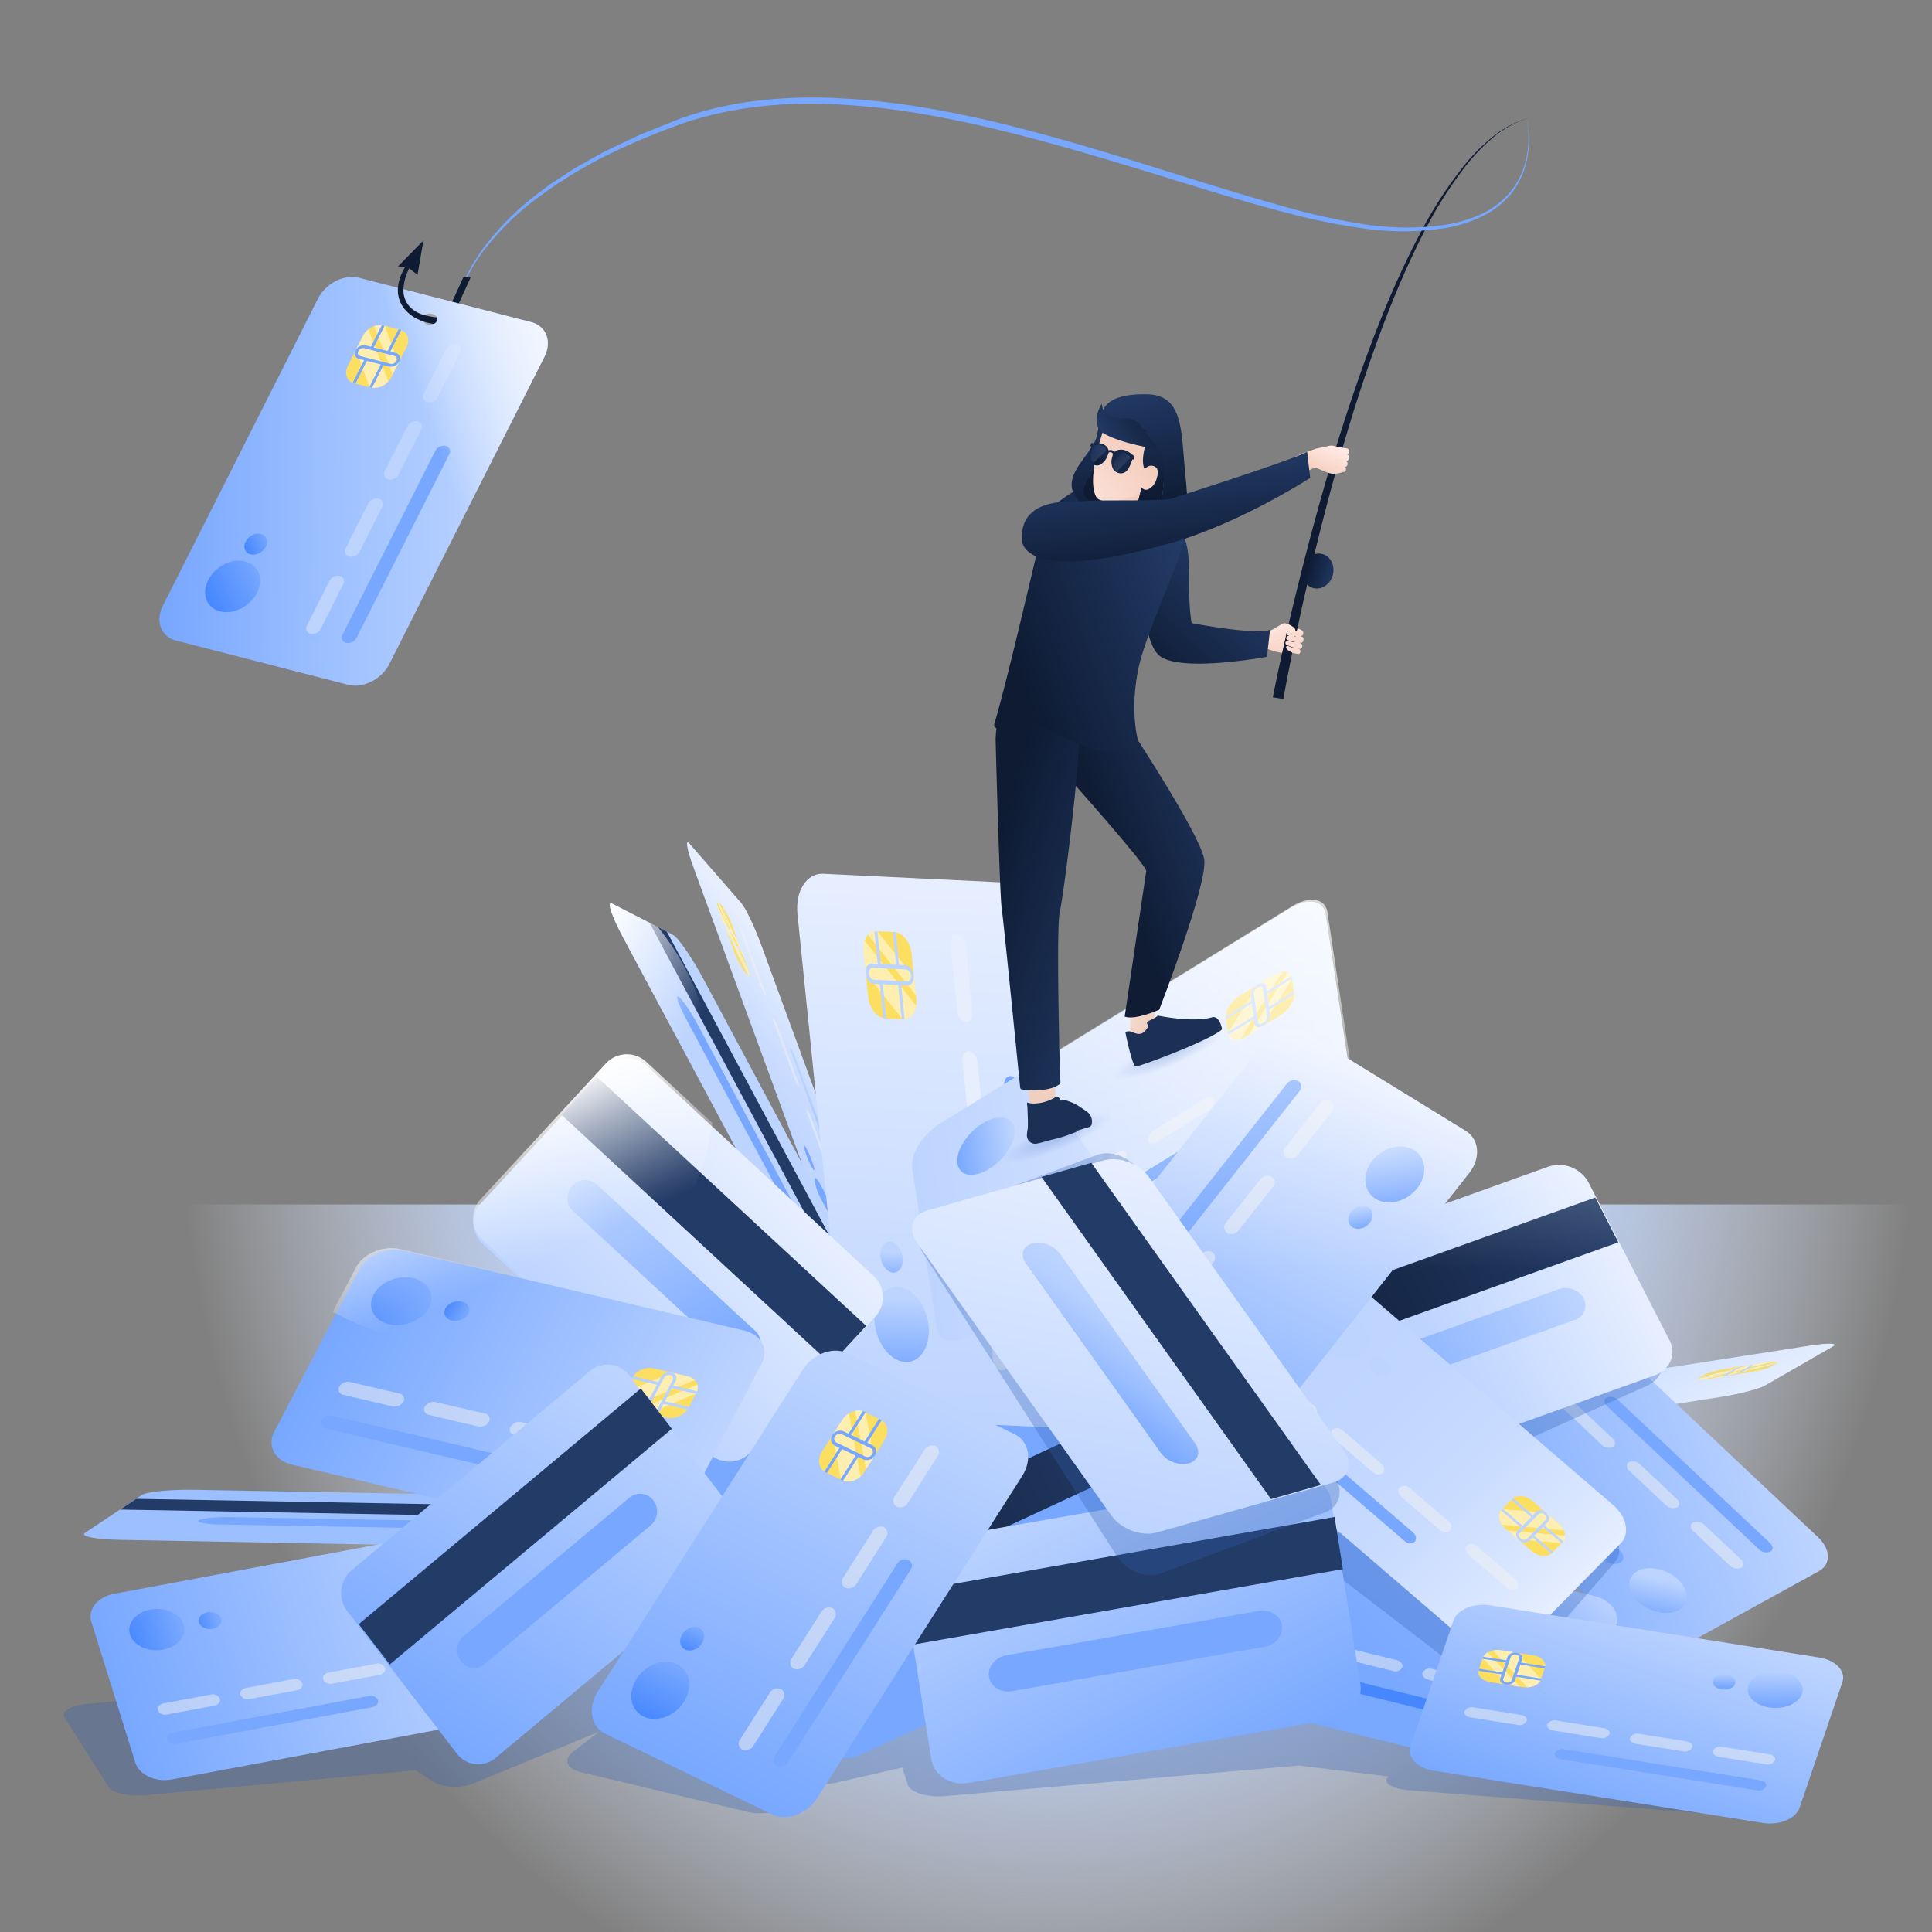 <svg xmlns="http://www.w3.org/2000/svg" width="555" height="555" fill="none" viewBox="0 0 555 555">
  <rect x="0" y="0" width="555" height="555" fill="#808080" stroke="none"/>
  <g clip-path="url(#a)">
    <path fill="url(#b)" d="M0 555h555V346H0v209Z"/>
    <path fill="#305EB2" d="m515.86 498.31-52.49-4.1.37-.48c1.26-1.7-1.5-3.54-6.18-4.11l-80.76-9.84-1.24-3.84c-.74-2.28-5.57-3.76-10.8-3.31l-31.32 2.71-5.39-6-6.18-6.82-2.12-2.34c-1.91-2.11-7.35-2.93-12.16-1.83l-29.73 6.79-41.4-9.85c-4.19-1-10 0-12.92 2.32l-22.93 17.72-17.71-11.31-5.81-3.71-3.05-2c-2.75-1.76-7.77-2.05-11.2-.64l-59.74 24.6-78 7.18c-4.73.43-7.66 2.2-6.56 3.94l12.65 19.93c1.1 1.75 5.83 2.81 10.56 2.37l77.67-7.14 5.07 3.25c2.75 1.76 7.76 2 11.2.63L172 497.52l-7.33 5.66c-2.94 2.28-1.94 4.93 2.25 5.93l47.89 11.39c4.19 1 10 0 12.93-2.32l7.28-5.63a19.89 19.89 0 0 0 5.24-.47l18.93-4.32 1.59 4.89c.74 2.28 5.57 3.76 10.79 3.31l101.56-8.77 25.7 3.13-.35.51c-1.08 1.55 1.88 3.11 6.62 3.48l94.59 7.38c4.73.37 9.44-.59 10.52-2.14l12.31-17.76c1.04-1.55-1.92-3.11-6.66-3.48Z" opacity=".3" style="mix-blend-mode:multiply"/>
    <path fill="url(#c)" d="m218.68 271.45 38.18 104.24c1.91 5.22 2.41 8.25 1.11 6.76l-14.8-17c-1.3-1.48-3.9-6.92-5.81-12.13L199.19 249.1c-1.91-5.21-2.41-8.24-1.12-6.75l14.81 17c1.29 1.45 3.89 6.88 5.8 12.1Z"/>
    <path fill="#F2F2F2" d="m242.85 347.881 5.47 14.919c.48 1.3.6 2.06.28 1.69a13.146 13.146 0 0 1-1.45-3l-5.47-14.919c-.48-1.31-.6-2.06-.28-1.69a13.146 13.146 0 0 1 1.45 3Zm-9.59-26.2 5.46 14.92c.48 1.3.6 2.06.28 1.69a14.242 14.242 0 0 1-1.45-3l-5.46-14.92c-.48-1.3-.61-2.06-.28-1.69a13.958 13.958 0 0 1 1.45 3Zm-9.6-26.211 5.47 14.92c.47 1.31.6 2.06.27 1.69a14.098 14.098 0 0 1-1.45-3l-5.46-14.92c-.48-1.31-.6-2.06-.28-1.69a13.66 13.66 0 0 1 1.45 3Zm-9.59-26.2 5.46 14.92c.48 1.3.6 2.06.28 1.69a13.105 13.105 0 0 1-1.45-3l-5.47-14.94c-.47-1.3-.6-2.06-.27-1.69.601.947 1.087 1.96 1.45 3.02Z" opacity=".5"/>
    <path fill="url(#d)" d="m228.64 304.181 22.75 62.14c.48 1.31.61 2.06.28 1.69-.6-.94-1.087-1.947-1.45-3l-22.76-62.17c-.47-1.31-.6-2.06-.28-1.69a13.52 13.52 0 0 1 1.46 3.03Z"/>
    <path fill="#FCDE60" d="m210.63 266.7 3.73 10.2c1 2.6 1.21 4.12.56 3.37l-1.41-1.61a27.545 27.545 0 0 1-2.9-6.07l-3.73-10.19c-1-2.61-1.21-4.13-.56-3.38l1.41 1.61a28.065 28.065 0 0 1 2.9 6.07Z"/>
    <path fill="#fff" d="m206.88 262.4 1.77 4.85 6.19 12.93.08.09c.52.59.46-.25-.06-1.93l-8.71-18.2c.15.59.4 1.36.73 2.26Zm-.88-3.27 8.09 16.91-1.46-4-6.19-12.93-.08-.09c-.3-.3-.36-.23-.36.11Z" opacity=".5"/>
    <path fill="url(#e)" d="m209.1 266.47-2.69-7.35-.09-.1-.13-.129 2.67 7.31-.45-.53c-.32-.36-.2.379.27 1.639a13.405 13.405 0 0 0 1.4 2.95l.46.52 2.81 7.671.16.209.09.1-2.82-7.71 1.19 1.371 2.83 7.709.12.14.1.11-2.81-7.69.49.56c.31.36.19-.37-.27-1.63a12.895 12.895 0 0 0-1.41-2.949l-.49-.56-2.68-7.331-.12-.15-.12-.14 2.69 7.35-1.2-1.37Zm2.27 3.15c.343.543.622 1.123.83 1.73.27.74.34 1.17.15 1l-2.61-3a7.529 7.529 0 0 1-.83-1.73c-.27-.74-.34-1.17-.16-1l2.62 3Z"/>
    <path fill="url(#f)" d="M241.392 356.012c.556-.229-.608-4.353-2.602-9.212-1.994-4.859-4.062-8.613-4.619-8.385-.557.229.608 4.353 2.602 9.212 1.994 4.859 4.062 8.613 4.619 8.385Z"/>
    <path fill="url(#g)" d="M233.896 336.176c.23-.094-.25-1.795-1.072-3.797-.821-2.003-1.674-3.551-1.904-3.456-.23.094.25 1.794 1.072 3.797.822 2.003 1.674 3.55 1.904 3.456Z"/>
    <path fill="url(#h)" d="m175.66 444.94-141.07-2.59c-7.06-.13-11.62-1-10.19-2l16.32-10.89c1.43-.95 8.31-1.62 15.37-1.49l141.07 2.55c7.06.13 11.62 1 10.2 2L191 443.4c-1.4.96-8.28 1.63-15.34 1.54Z"/>
    <path fill="#233B67" d="m201.15 436.66-166.64-3.02 4.62-3.08 166.64 3.02-4.62 3.08Z"/>
    <path fill="#77A7FF" d="m161.35 439.71-98-1.78c-4.33-.08-7.13-.609-6.25-1.199.88-.58 5.09-1 9.42-.91l98 1.77c4.33.08 7.13.62 6.25 1.2-.87.58-5.09.989-9.42.919Z"/>
    <path fill="#F2F2F2" d="m416.18 410.08-15.7 2.45c-1.37.21-2.14.18-1.71-.06a13.449 13.449 0 0 1 3.26-.83l15.7-2.45c1.37-.21 2.14-.19 1.71.06a14.397 14.397 0 0 1-3.26.83Zm27.58-4.3-15.7 2.45c-1.38.21-2.14.19-1.72-.06a13.95 13.95 0 0 1 3.26-.83l15.7-2.4c1.38-.21 2.14-.19 1.71.06a13.662 13.662 0 0 1-3.25.78Zm27.57-4.3-15.7 2.46c-1.37.21-2.14.19-1.71-.06a14.318 14.318 0 0 1 3.26-.83l15.7-2.45c1.37-.21 2.13-.18 1.71.06a13.384 13.384 0 0 1-3.26.82Zm27.57-4.3-15.7 2.45c-1.37.22-2.14.19-1.71-.06a14.503 14.503 0 0 1 3.26-.83l15.7-2.44c1.37-.22 2.14-.19 1.71.05a13.403 13.403 0 0 1-3.26.83Z" opacity=".5"/>
    <path fill="url(#i)" d="m494.004 401.345-109.69 17.1c-5.49.86-8.55.76-6.84-.22l19.53-11.22c1.71-1 7.54-2.47 13-3.33l109.69-17.09c5.49-.86 8.55-.76 6.84.22l-19.5 11.2c-1.71 1-7.54 2.49-13.03 3.34Z"/>
    <path fill="#FCDE60" d="m502.09 394.31-10.73 1.68c-2.74.42-4.27.37-3.42-.12l1.86-1.06a27.11 27.11 0 0 1 6.51-1.66l10.74-1.68c2.74-.43 4.27-.37 3.42.12l-1.86 1.06a27.037 27.037 0 0 1-6.52 1.66Z"/>
    <path fill="#fff" d="m507.05 391.47-5.11.8-13.89 3.54-.11.06c-.68.39.16.5 1.91.32l19.55-5c-.61.05-1.4.13-2.35.28Zm3.37-.26-18.16 4.64 4.21-.66 13.89-3.54.11-.06c.34-.2.29-.32-.05-.38Z" opacity=".5"/>
    <path fill="url(#j)" d="m502.62 392.86 7.73-1.21.12-.06.15-.11-7.69 1.2.6-.35c.41-.23-.33-.26-1.66-.05a13.262 13.262 0 0 0-3.16.81l-.61.34-8.1 1.26-.23.12-.12.06 8.12-1.26-1.59.91-8.11 1.26-.16.09-.12.09 8.09-1.27-.65.38c-.42.23.33.26 1.66.05a13.37 13.37 0 0 0 3.16-.81l.65-.37 7.71-1.2.17-.09.16-.09-7.74 1.21 1.62-.91Zm-3.53 1.61a7.86 7.86 0 0 1-1.86.47c-.78.12-1.22.11-1 0l3.45-2a7.957 7.957 0 0 1 1.86-.47c.78-.13 1.22-.11 1 0l-3.45 2Z"/>
    <path fill="url(#k)" d="m245.59 393.83-66.54-124.42c-3.33-6.23-4.79-10.64-3.26-9.86l17.46 8.95c1.53.78 5.47 6.46 8.8 12.69l66.53 124.42c3.33 6.23 4.79 10.64 3.27 9.86l-17.47-8.95c-1.52-.78-5.46-6.46-8.79-12.69Z"/>
    <path fill="#233B67" d="m265.21 412.07-78.6-146.97 4.95 2.53 78.59 146.97-4.94-2.53Z"/>
    <path fill="#77A7FF" d="m243.15 378.801-46.25-86.47c-2-3.81-2.93-6.52-2-6 .94.48 3.36 4 5.4 7.78l46.24 86.47c2 3.82 2.93 6.52 2 6-.94-.48-3.35-3.96-5.39-7.78Z"/>
    <path fill="url(#l)" d="m255.74 478.7-97.83-22.94c-4.9-1.15-7.14-5.39-5-9.47l24.42-46.64c2.14-4.08 7.84-6.46 12.74-5.31l97.83 22.94c4.89 1.15 7.13 5.39 5 9.47l-24.42 46.64c-2.15 4.08-7.85 6.46-12.74 5.31Z"/>
    <path fill="url(#m)" d="m343.32 459.47-96.1 44.62c-4.81 2.23-10.26.56-12.17-3.73l-21.82-49c-1.9-4.29.45-9.57 5.25-11.81l96.11-44.61c4.81-2.23 10.25-.57 12.16 3.72l21.82 49c1.91 4.28-.44 9.58-5.25 11.81Z"/>
    <path fill="url(#n)" d="m335.05 417.29-113.52 52.7-6.18-13.86 113.52-52.7 6.18 13.86Z"/>
    <path fill="url(#o)" d="m449.012 372.649 73.25 68.93c3.67 3.45 3.769 7.82.239 9.77l-40.399 22.23c-3.53 1.95-9.37.73-13-2.72l-73.28-68.9c-3.671-3.45-3.77-7.82-.24-9.77l40.4-22.23c3.53-2 9.37-.76 13.03 2.69Z"/>
    <path fill="#F2F2F2" d="m489.61 438.03 10.48 9.91c.92.87.94 2 .06 2.45a3.069 3.069 0 0 1-3.26-.68l-10.48-9.87c-.92-.86-1-2-.06-2.44a3.005 3.005 0 0 1 3.26.63Zm-18.42-17.33 10.49 9.87c.92.86.94 1.95.06 2.44a2.995 2.995 0 0 1-3.26-.68L468 422.46c-.91-.86-.94-1.95-.05-2.44a2.998 2.998 0 0 1 3.24.68Zm-18.41-17.32 10.49 9.86c.91.86.94 2 .06 2.44a2.995 2.995 0 0 1-3.26-.68l-10.49-9.86c-.91-.86-.94-2-.06-2.44a3.003 3.003 0 0 1 3.26.68Zm-18.41-17.33 10.48 9.89c.92.86.95 1.95.06 2.44a3.069 3.069 0 0 1-3.26-.68l-10.48-9.87c-.92-.86-.94-1.95-.06-2.44a3.007 3.007 0 0 1 3.26.66Z" opacity=".5"/>
    <path fill="#77A7FF" d="m464.81 402.19 43.67 41.09c.92.86.94 2 .06 2.44a2.995 2.995 0 0 1-3.26-.68l-43.67-41.1c-.91-.86-.94-2-.05-2.44a3.004 3.004 0 0 1 3.25.69Z"/>
    <path fill="url(#p)" d="M466.15 448.079c.548-1.219-.467-2.862-2.265-3.67-1.799-.807-3.701-.474-4.248.746-.548 1.219.466 2.862 2.265 3.67 1.799.807 3.701.473 4.248-.746Z"/>
    <path fill="#305EB2" d="M476.68 387.33 450 341.42a9.573 9.573 0 0 0-12-3.78l-85.74 38.56a7.475 7.475 0 0 0-3.48 10.74l2.58 4.46 7.54 13 16.51 28.46a9.572 9.572 0 0 0 5.293 4.136 9.573 9.573 0 0 0 6.707-.356l85.73-38.56a7.472 7.472 0 0 0 4.229-4.565 7.49 7.49 0 0 0-.689-6.185Z" opacity=".3" style="mix-blend-mode:multiply"/>
    <path fill="url(#q)" d="m475.36 395.08-87.44 31.33a9.664 9.664 0 0 1-11.62-4.37L353 376.55c-2-4-.16-8.48 4.22-10l87.44-31.34a9.661 9.661 0 0 1 11.62 4.37l23.34 45.49c2.01 3.94.12 8.44-4.26 10.01Z"/>
    <path fill="url(#r)" d="m452.346 379.175-60.72 21.78a5.943 5.943 0 0 1-7.13-2.68 4.327 4.327 0 0 1 .94-5.234 4.33 4.33 0 0 1 1.65-.926l60.73-21.78a5.921 5.921 0 0 1 7.12 2.68 4.297 4.297 0 0 1 .168 3.695 4.305 4.305 0 0 1-2.758 2.465Z"/>
    <path fill="url(#s)" d="m464.89 356.88-103.28 37.01-6.61-12.88L458.28 344l6.61 12.88Z"/>
    <path fill="url(#t)" d="m345.505 487.241 93.5 23.15c4.68 1.16 9.5-.69 10.77-4.14l14.49-39.41c1.26-3.45-1.5-7.18-6.18-8.34l-93.5-23.16c-4.68-1.15-9.5.7-10.77 4.15l-14.51 39.41c-1.26 3.44 1.5 7.18 6.2 8.34Z"/>
    <path fill="#F2F2F2" d="m433.73 488.32 13.39 3.32a2.244 2.244 0 0 0 2.69-1c.32-.86-.38-1.8-1.55-2.08l-13.38-3.32a2.25 2.25 0 0 0-2.69 1c-.32.86.37 1.79 1.54 2.08Zm-23.5-5.82 13.38 3.32a2.244 2.244 0 0 0 2.69-1c.32-.86-.37-1.8-1.54-2.09l-13.38-3.31a2.259 2.259 0 0 0-2.7 1c-.31.86.38 1.79 1.55 2.08Zm-23.51-5.82 13.39 3.32a2.244 2.244 0 0 0 2.69-1c.32-.86-.37-1.8-1.54-2.09l-13.39-3.31a2.241 2.241 0 0 0-2.69 1c-.32.86.37 1.79 1.54 2.08Zm-23.5-5.82 13.38 3.32a2.277 2.277 0 0 0 2.7-1c.31-.86-.38-1.8-1.55-2.09l-13.38-3.31a2.241 2.241 0 0 0-2.69 1c-.32.86.37 1.79 1.54 2.08Z" opacity=".5"/>
    <path fill="#4687FF" d="m388.37 486.02 55.74 13.8a2.241 2.241 0 0 0 2.69-1c.32-.86-.37-1.79-1.54-2.08l-55.75-13.8a2.275 2.275 0 0 0-2.69 1c-.31.85.38 1.79 1.55 2.08Z"/>
    <path fill="#FCDE60" d="m369.55 459.94 9.15 2.27c2.33.58 4.75-.35 5.38-2.07l1.38-3.75c.63-1.73-.75-3.59-3.09-4.17l-9.15-2.28c-2.34-.58-4.75.35-5.38 2.08l-1.38 3.74c-.63 1.73.75 3.59 3.09 4.18Z"/>
    <path fill="#fff" d="m373.22 449.941 4.35 1.079 6.59 8.891-.08.22a4.1 4.1 0 0 1-4 2.24l-9.27-12.51a5.761 5.761 0 0 1 2.41.08Zm-3.9.439 8.61 11.63-3.59-.89-6.58-8.89.08-.21a3.186 3.186 0 0 1 1.48-1.64Z" opacity=".5"/>
    <path fill="url(#u)" d="m373.17 457.07-6.59-1.63-.12.32a1.891 1.891 0 0 0-.09.31l6.57 1.63-.48 1.3c-.31.84.36 1.74 1.5 2a2.175 2.175 0 0 0 2.61-1l.48-1.31 6.9 1.71a2.44 2.44 0 0 0 .13-.29l.12-.33-6.92-1.71 1.17-3.19 6.92 1.71.09-.23c.043-.13.076-.264.1-.4l-6.88-1.7.45-1.22c.31-.84-.36-1.74-1.5-2a2.18 2.18 0 0 0-2.61 1l-.45 1.22-6.57-1.62a2.237 2.237 0 0 0-.18.38l-.09.23 6.59 1.63-1.15 3.19Zm2.7-4.82a1.281 1.281 0 0 1 1.53-.59c.67.16 1.06.7.88 1.19l-2.56 7a1.28 1.28 0 0 1-1.53.59c-.67-.16-1.06-.7-.88-1.19l2.56-7Z"/>
    <path fill="url(#v)" d="M454.932 470.906c.326-3.221-2.908-6.185-7.222-6.62-4.314-.436-8.075 1.821-8.4 5.042-.325 3.22 2.908 6.184 7.222 6.62 4.314.436 8.075-1.822 8.4-5.042Z"/>
    <path fill="url(#w)" d="M439.818 465.3c.135-1.335-1.203-2.564-2.989-2.745-1.786-.181-3.343.755-3.478 2.09-.135 1.336 1.203 2.565 2.989 2.745 1.785.181 3.343-.755 3.478-2.09Z"/>
    <path fill="#305EB2" d="m461 437.82-82.11-63.14c-4.11-3.16-9.51-3.34-12.07-.4l-29.21 33.66c-2.56 2.95-1.31 7.89 2.8 11l82.11 63.14c4.11 3.16 9.51 3.34 12.07.4l29.24-33.63c2.56-2.91 1.31-7.91-2.83-11.03Z" opacity=".3" style="mix-blend-mode:multiply"/>
    <path fill="url(#x)" d="m423.25 473.25-76.72-66.06c-3.84-3.31-4.79-8.19-2.11-10.9l30.55-31c2.68-2.72 8-2.24 11.8 1.07l76.72 66.06c3.84 3.3 4.78 8.18 2.11 10.9l-30.56 31c-2.67 2.71-7.95 2.23-11.79-1.07Z"/>
    <path fill="#F2F2F2" d="m375 406.26-11-9.46c-1-.82-1.19-2-.52-2.72a2.235 2.235 0 0 1 2.94.27l11 9.45c1 .83 1.2 2.05.53 2.73a2.24 2.24 0 0 1-2.95-.27Zm19.31 16.61-11-9.46c-1-.83-1.2-2.05-.53-2.72a2.248 2.248 0 0 1 2.95.26l11 9.46c1 .82 1.2 2 .53 2.72a2.25 2.25 0 0 1-2.95-.26Zm19.29 16.6-11-9.45c-.95-.83-1.19-2.05-.52-2.73a2.244 2.244 0 0 1 3 .27l11 9.45c1 .83 1.19 2.05.52 2.73a2.225 2.225 0 0 1-3-.27Zm19.28 16.61-11-9.46c-1-.82-1.19-2-.53-2.72a2.248 2.248 0 0 1 2.95.26l11 9.46c1 .83 1.2 2.05.53 2.72a2.25 2.25 0 0 1-2.95-.26Z" opacity=".5"/>
    <path fill="#77A7FF" d="m403.43 442.63-45.73-39.38c-1-.83-1.2-2.05-.53-2.73a2.242 2.242 0 0 1 2.95.27l45.74 39.38c1 .83 1.19 2 .52 2.72a2.25 2.25 0 0 1-2.95-.26Z"/>
    <path fill="#FCDE60" d="m440 445.57-7.51-6.459c-1.92-1.66-2.39-4.101-1.06-5.451l2.91-3c1.34-1.36 4-1.12 5.9.53l7.5 6.47c1.92 1.65 2.39 4.091 1.06 5.451l-2.91 2.939c-1.31 1.41-3.95 1.17-5.89-.48Z"/>
    <path fill="#fff" d="m447.77 437.71-3.57-3.08-12.57-1.14-.17.17c-1.06 1.08-1 2.84.07 4.35l17.69 1.61a5.49 5.49 0 0 0-1.45-1.91Zm1.81 3.431-16.43-1.49 2.94 2.53 12.57 1.14.17-.16a2.728 2.728 0 0 0 .75-2.02Z" opacity=".5"/>
    <path fill="url(#y)" d="m443.23 438.68 5.41 4.66.19-.18c.098-.106.189-.22.27-.34l-5.38-4.63.94-1c.65-.66.42-1.84-.51-2.64a2.182 2.182 0 0 0-2.86-.26l-.94 1-5.65-4.86c-.121.08-.232.174-.33.28l-.18.18 5.67 4.89-2.47 2.51-5.68-4.89-.25.26a2.778 2.778 0 0 0-.21.25l5.66 4.87-1 1c-.64.66-.42 1.84.52 2.64a2.178 2.178 0 0 0 2.86.26l1-1 5.39 4.65a2.59 2.59 0 0 0 .25-.23l.25-.25-5.41-4.66 2.46-2.51Zm-4.66 3.43a1.27 1.27 0 0 1-1.68-.15 1.086 1.086 0 0 1-.3-1.55l5.41-5.47a1.273 1.273 0 0 1 1.68.15 1.103 1.103 0 0 1 .482.711 1.077 1.077 0 0 1-.182.839l-5.41 5.47Z"/>
    <path fill="url(#z)" d="M392.336 388.164c1.992-2.758.613-7.156-3.081-9.824-3.693-2.668-8.302-2.595-10.294.163-1.992 2.758-.613 7.156 3.081 9.824 3.693 2.668 8.302 2.595 10.294-.163Z"/>
    <path fill="url(#A)" d="M399.194 394.617c.821-1.138.253-2.951-1.269-4.05-1.523-1.1-3.423-1.069-4.244.068-.821 1.137-.253 2.95 1.269 4.05 1.522 1.099 3.422 1.069 4.244-.068Z"/>
    <path fill="url(#B)" d="m300.769 266.057 13.5 132.65c.68 6.64-2.64 11.84-7.4 11.61l-54.44-2.61c-4.76-.23-9.17-5.8-9.85-12.44l-13.49-132.65c-.68-6.64 2.63-11.83 7.4-11.61l54.4 2.62c4.8.28 9.21 5.79 9.88 12.43Z"/>
    <path fill="url(#C)" d="m287.57 371.78 1.93 19c.17 1.66-.66 3-1.85 2.9-1.19-.1-2.29-1.45-2.46-3.11l-1.93-19c-.17-1.66.66-2.95 1.85-2.9 1.19.05 2.29 1.45 2.46 3.11Z"/>
    <path fill="url(#D)" d="m284.18 338.44 1.93 19c.17 1.66-.66 3-1.85 2.9-1.19-.1-2.29-1.45-2.46-3.1l-1.93-19c-.17-1.66.66-3 1.85-2.9 1.19.1 2.28 1.44 2.46 3.1Z"/>
    <path fill="url(#E)" d="m280.79 305.09 1.93 19c.17 1.66-.66 3-1.85 2.9-1.19-.1-2.3-1.45-2.47-3.11l-1.93-19c-.17-1.66.66-3 1.85-2.9 1.19.1 2.3 1.45 2.47 3.11Z"/>
    <path fill="url(#F)" d="m277.39 271.74 1.93 19c.17 1.66-.66 3.001-1.85 2.901-1.19-.1-2.29-1.451-2.46-3.111l-1.93-19c-.17-1.66.66-2.999 1.85-2.899 1.19.1 2.29 1.449 2.46 3.109Z"/>
    <path fill="url(#G)" d="m292.76 312.23 8.05 79.08c.17 1.66-.66 3-1.85 2.9-1.19-.1-2.29-1.45-2.46-3.11l-8.05-79.08c-.17-1.66.66-2.95 1.85-2.9 1.19.05 2.29 1.45 2.46 3.11Z"/>
    <path fill="#FCDE60" d="m261.88 273.99 1.32 13c.34 3.32-1.32 5.91-3.7 5.8l-5.18-.25c-2.38-.11-4.59-2.9-4.92-6.22l-1.32-13c-.34-3.32 1.32-5.92 3.7-5.81l5.17.25c2.39.18 4.59 2.91 4.93 6.23Z"/>
    <path fill="#fff" d="m248.08 273.33.62 6.17 10.5 13.26h.3c1.89.09 3.33-1.54 3.66-3.89l-14.77-18.63a7.162 7.162 0 0 0-.31 3.09Zm1.28-4.77 13.73 17.32-.52-5.09-10.5-13.25h-.29a3.057 3.057 0 0 0-2.42 1.02Z" opacity=".5"/>
    <path fill="url(#H)" d="m253.05 276.94-1-9.35h-.32a4.685 4.685 0 0 0-.53 0l.94 9.3-1.68-.08c-1.16-.05-2 1.21-1.8 2.82.2 1.61 1.24 3 2.39 3l1.69.08 1 9.76c.178.042.358.068.54.08h.33l-1-9.82 4.4.22 1 9.81h.45c.136.011.274.011.41 0l-1-9.78 1.8.08c1.15.06 2-1.2 1.79-2.81-.21-1.61-1.23-3-2.38-3l-1.81-.08-.95-9.33-.42-.05h-.44l.95 9.35-4.36-.2Zm7.2 1.54a1.842 1.842 0 0 1 1.4 1.78c.1.94-.38 1.68-1 1.65l-9.62-.46c-.68 0-1.31-.83-1.4-1.77-.09-.94.37-1.69 1-1.66l9.62.46Z"/>
    <path fill="url(#I)" d="M261.658 391.103c4.062-1.013 6.168-6.595 4.703-12.469-1.464-5.873-5.944-9.813-10.006-8.8-4.062 1.012-6.168 6.595-4.704 12.468 1.465 5.873 5.945 9.813 10.007 8.801Z"/>
    <path fill="url(#J)" d="m204.02 417.792-65.48-60.59a8.243 8.243 0 0 1-.26-11.64l35.82-38.81a8.19 8.19 0 0 1 5.663-2.739 8.205 8.205 0 0 1 5.937 2.079l65.4 60.59a8.242 8.242 0 0 1 .27 11.64l-35.75 38.82a8.204 8.204 0 0 1-8.84 2.284 8.197 8.197 0 0 1-2.76-1.634Z"/>
    <path fill="#233B67" d="m238.7 391.87-77.35-71.57 10.13-10.98 77.34 71.56-10.12 10.99Z"/>
    <path fill="url(#K)" d="m210.066 389.935-45.51-42.1a5.058 5.058 0 0 1-.16-7.14 5.007 5.007 0 0 1 3.471-1.687 5.006 5.006 0 0 1 3.639 1.287l45.51 42.1a5.06 5.06 0 0 1 .16 7.14 5.012 5.012 0 0 1-3.471 1.688 5.006 5.006 0 0 1-3.639-1.288Z"/>
    <path fill="url(#L)" d="m382.696 493.875-104.36 18.29c-5.22.92-10-2.1-10.79-6.73l-8.45-53c-.74-4.64 2.9-9.14 8.12-10.06l104.35-18.21c5.23-.92 10.06 2.1 10.8 6.73l8.45 53c.73 4.56-2.9 9.06-8.12 9.98Z"/>
    <path fill="#233B67" d="M385.77 450.76 262.5 472.411l-2.39-14.99 123.27-21.65 2.39 14.989Z"/>
    <path fill="#77A7FF" d="m363.24 473.07-72.52 12.74c-3.2.56-6.16-1.29-6.62-4.13-.45-2.84 1.78-5.6 5-6.16l72.52-12.74c3.2-.56 6.17 1.29 6.62 4.13.43 2.84-1.79 5.6-5 6.16Z"/>
    <path fill="url(#M)" d="m181.637 443.649-97.83-22.94c-4.9-1.15-7.13-5.39-5-9.47l24.42-46.64c2.14-4.08 7.84-6.46 12.74-5.31l97.83 22.94c4.9 1.15 7.13 5.39 5 9.47l-24.42 46.64c-2.14 4.06-7.85 6.46-12.74 5.31Z"/>
    <path fill="#F2F2F2" d="m112.7 403.991-14-3.29a1.61 1.61 0 0 1-1.25-2.36 2.998 2.998 0 0 1 3.19-1.33l14 3.28a1.609 1.609 0 0 1 1.252.854 1.619 1.619 0 0 1-.002 1.516 3.003 3.003 0 0 1-3.19 1.33Zm24.59 5.76-14-3.28a1.608 1.608 0 0 1-1.445-1.612c.001-.265.068-.525.195-.758a2.997 2.997 0 0 1 3.18-1.32l14 3.28a1.602 1.602 0 0 1 1.445 1.611 1.599 1.599 0 0 1-.195.759 3.001 3.001 0 0 1-3.18 1.32Zm24.59 5.77-14-3.28a1.608 1.608 0 0 1-1.445-1.612c.001-.265.068-.526.195-.758a3 3 0 0 1 3.18-1.33l14 3.29a1.598 1.598 0 0 1 1.24 2.36 3.004 3.004 0 0 1-3.17 1.33Zm24.59 5.77-14-3.29a1.609 1.609 0 0 1-1.44-1.604c0-.264.066-.524.19-.756a3 3 0 0 1 3.18-1.33l14 3.28a1.609 1.609 0 0 1 1.252.854 1.619 1.619 0 0 1-.002 1.516 3.004 3.004 0 0 1-3.18 1.33Z" opacity=".5"/>
    <path fill="#77A7FF" d="m151.94 424.07-58.32-13.68a1.612 1.612 0 0 1-1.252-.854 1.617 1.617 0 0 1 .002-1.516 3 3 0 0 1 3.19-1.32l58.32 13.67a1.622 1.622 0 0 1 1.25 2.37 3 3 0 0 1-3.19 1.33Z"/>
    <path fill="#FCDE60" d="m191.35 407.21-9.57-2.27c-2.44-.57-3.56-2.69-2.49-4.73l2.32-4.44a5.93 5.93 0 0 1 6.37-2.65l9.57 2.241c2.44.57 3.56 2.689 2.49 4.729l-2.32 4.44a5.923 5.923 0 0 1-6.37 2.68Z"/>
    <path fill="#fff" d="m197.55 395.39-4.55-1.07-13.57 5.67-.13.25a2.996 2.996 0 0 0 .242 3.432c.257.317.576.579.938.768l19.09-8a4.112 4.112 0 0 0-2.02-1.05Zm2.78 2.37-17.75 7.4 3.76.88 13.57-5.67.13-.25a3.12 3.12 0 0 0 .29-2.36Z" opacity=".5"/>
    <path fill="url(#N)" d="m193 398.79 6.9 1.61.14-.28c.078-.149.148-.303.21-.46l-6.86-1.61.75-1.45a1.561 1.561 0 0 0-1.21-2.29 2.883 2.883 0 0 0-3.09 1.29l-.75 1.44-7.2-1.69c-.1.15-.2.3-.28.45l-.15.28 7.24 1.7-2 3.77-7.23-1.7-.2.39a2.88 2.88 0 0 0-.17.36l7.22 1.69-.81 1.55a1.567 1.567 0 0 0-.005 1.468 1.553 1.553 0 0 0 1.215.822 2.882 2.882 0 0 0 3.09-1.29l.81-1.54 6.87 1.61c.079-.11.15-.227.21-.35l.2-.38-6.9-1.62 2-3.77Zm-4.06 5.85c-.185.299-.46.532-.784.667a1.685 1.685 0 0 1-1.026.083.911.911 0 0 1-.721-.482.927.927 0 0 1 .001-.868l4.32-8.24a1.686 1.686 0 0 1 1.81-.75.922.922 0 0 1 .829.917c0 .151-.038.3-.109.433l-4.32 8.24Z"/>
    <path fill="url(#O)" d="m143.891 493.526-94.45 17.64c-4.73.89-9.46-1.27-10.56-4.81l-12.65-40.51c-1.1-3.54 1.83-7.13 6.56-8l94.45-17.65c4.72-.88 9.45 1.28 10.56 4.82l12.64 40.5c1.11 3.54-1.83 7.17-6.55 8.01Z"/>
    <path fill="#F2F2F2" d="M61.48 490 48 492.52a2.267 2.267 0 0 1-2.64-1.2c-.28-.89.46-1.78 1.64-2l13.52-2.52a2.282 2.282 0 0 1 2.64 1.2c.24.88-.5 1.78-1.68 2Zm23.74-4.44-13.52 2.53a2.277 2.277 0 0 1-2.64-1.21c-.27-.88.46-1.78 1.64-2l13.52-2.53a2.283 2.283 0 0 1 2.64 1.21c.28.88-.46 1.78-1.64 2Zm23.78-4.43-13.52 2.52a2.267 2.267 0 0 1-2.64-1.2c-.28-.89.45-1.79 1.63-2l13.53-2.51a2.28 2.28 0 0 1 2.64 1.2c.24.87-.49 1.8-1.64 1.99Zm23.71-4.44-13.52 2.53a2.268 2.268 0 0 1-2.64-1.21c-.28-.88.46-1.78 1.64-2l13.52-2.53a2.284 2.284 0 0 1 2.64 1.21c.27.88-.46 1.78-1.64 2Z" opacity=".5"/>
    <path fill="#77A7FF" d="m106.89 490.421-56.3 10.519a2.267 2.267 0 0 1-2.59-1.209c-.28-.89.45-1.78 1.64-2l56.3-10.521a2.28 2.28 0 0 1 2.64 1.2c.23.89-.51 1.791-1.69 2.011Z"/>
    <path fill="#FCDE60" d="m126.89 465.32-9.24 1.73c-2.36.44-4.72-.639-5.28-2.409l-1.2-3.851c-.55-1.78.91-3.57 3.28-4l9.24-1.73c2.36-.44 4.73.64 5.28 2.41l1.2 3.85c.55 1.77-.91 3.56-3.28 4Z"/>
    <path fill="#fff" d="m123.69 455.05-4.4.82-7 8.55.06.22a4.14 4.14 0 0 0 3.86 2.49l9.83-12a5.728 5.728 0 0 0-2.35-.08Zm3.87.68-9.13 11.21 3.62-.67 7-8.55-.07-.22a3.251 3.251 0 0 0-1.42-1.77Z" opacity=".5"/>
    <path fill="url(#P)" d="M117.022 380.28c4.689-1.277 7.7-5.215 6.725-8.796-.975-3.581-5.567-5.449-10.256-4.172-4.689 1.276-7.701 5.214-6.726 8.795.975 3.581 5.567 5.449 10.257 4.173Z"/>
    <path fill="url(#Q)" d="m122.38 458.941 6.66-1.25-.07-.24a3.24 3.24 0 0 0-.16-.391l-6.63 1.24-.39-1.259a2.198 2.198 0 0 0-2.56-1.171c-1.14.22-1.86 1.091-1.59 1.951l.39 1.25-7 1.299c.02.139.05.276.09.411l.08.239 7-1.31 1 3.28-7 1.31.1.331.12.299 7-1.299.42 1.34a2.191 2.191 0 0 0 2.56 1.17c1.14-.21 1.86-1.08 1.59-1.94l-.42-1.34 6.64-1.241c0-.11-.05-.21-.08-.32l-.1-.329-6.66 1.25-.99-3.28Zm.79 5.42c.16.5-.26 1-.93 1.14a1.292 1.292 0 0 1-1.51-.69l-2.23-7.15c-.16-.5.26-1.001.93-1.141a1.314 1.314 0 0 1 1.51.681l2.23 7.16Z"/>
    <path fill="url(#R)" d="m142.403 504.971 68.59-57.3a8.54 8.54 0 0 0 1.23-11.68l-31.49-40.88a7.741 7.741 0 0 0-8.443-2.782 7.778 7.778 0 0 0-2.757 1.492l-68.56 57.29a8.564 8.564 0 0 0-1.24 11.65l31.46 40.92a7.742 7.742 0 0 0 5.327 3.066 7.735 7.735 0 0 0 3.125-.28 7.727 7.727 0 0 0 2.758-1.496Z"/>
    <path fill="url(#S)" d="M111.97 478.14 193 410.46l-8.91-11.59-81.03 67.69 8.91 11.58Z"/>
    <path fill="#77A7FF" d="m139.25 478 47.67-39.82a5.24 5.24 0 0 0 .76-7.16 4.769 4.769 0 0 0-3.265-1.873 4.764 4.764 0 0 0-3.605 1.083l-47.67 39.82a5.253 5.253 0 0 0-.76 7.16 4.74 4.74 0 0 0 3.264 1.879A4.756 4.756 0 0 0 139.25 478Z"/>
    <path fill="url(#T)" d="m411.842 508.671 94.59 14.999c4.73.75 9.44-1.2 10.52-4.36l12.31-36.08c1.08-3.15-1.88-6.32-6.62-7.07l-94.59-15c-4.73-.75-9.44 1.2-10.52 4.36l-12.31 36.07c-1.08 3.16 1.88 6.331 6.62 7.081Z"/>
    <path fill="#F2F2F2" d="m493.72 504.66 13.54 2.15a2.361 2.361 0 0 0 2.63-1.09c.27-.79-.47-1.58-1.66-1.77l-13.53-2.15a2.392 2.392 0 0 0-2.64 1.09c-.26.79.48 1.59 1.66 1.77Zm-23.78-3.72 13.54 2.15a2.361 2.361 0 0 0 2.63-1.09c.27-.79-.47-1.58-1.65-1.77l-13.54-2.15a2.373 2.373 0 0 0-2.63 1.09c-.29.77.47 1.54 1.65 1.77Zm-23.78-3.82 13.54 2.15a2.361 2.361 0 0 0 2.63-1.09c.27-.79-.47-1.58-1.65-1.77l-13.54-2.15a2.377 2.377 0 0 0-2.63 1.09c-.27.79.49 1.59 1.65 1.77Zm-23.77-3.77 13.54 2.15a2.361 2.361 0 0 0 2.63-1.09c.27-.79-.48-1.58-1.66-1.77l-13.54-2.15a2.377 2.377 0 0 0-2.63 1.09c-.27.79.47 1.59 1.66 1.77Z" opacity=".5"/>
    <path fill="#77A7FF" d="m448.31 505.361 56.39 8.939a2.361 2.361 0 0 0 2.63-1.089c.27-.79-.47-1.58-1.65-1.77l-56.39-8.94a2.365 2.365 0 0 0-2.63 1.09c-.27.79.47 1.58 1.65 1.77Z"/>
    <path fill="#FCDE60" d="m428.11 483.21 9.25 1.46c2.37.38 4.72-.6 5.26-2.17l1.17-3.43c.54-1.58-.94-3.17-3.31-3.54l-9.25-1.47c-2.37-.37-4.72.6-5.26 2.18l-1.17 3.43c-.54 1.58.94 3.16 3.31 3.54Z"/>
    <path fill="#fff" d="m431.23 474.06 4.4.7 7.06 7.54-.07.2c-.43 1.25-2 2.13-3.83 2.24l-9.93-10.61a6.47 6.47 0 0 1 2.37-.07Zm-3.87.63 9.23 9.86-3.59-.61-7.06-7.55.07-.19a3.005 3.005 0 0 1 1.35-1.51Z" opacity=".5"/>
    <path fill="url(#U)" d="m431.57 480.43-6.67-1.06-.1.3a1.435 1.435 0 0 0-.07.28l6.64 1.05-.4 1.2c-.27.76.45 1.53 1.6 1.72a2.296 2.296 0 0 0 2.55-1.06l.41-1.2 7 1.11c0-.09.08-.18.11-.27l.1-.3-7-1.11 1-2.92 7 1.11.07-.21c.044-.119.074-.243.09-.37l-7-1.1.38-1.12c.26-.76-.46-1.53-1.61-1.71a2.303 2.303 0 0 0-2.55 1.06l-.38 1.11-6.61-1a2.255 2.255 0 0 0-.16.35l-.07.22 6.67 1.05-1 2.87Zm2.43-4.49a1.348 1.348 0 0 1 1.5-.62c.67.11 1.1.56.94 1l-2.17 6.37a1.353 1.353 0 0 1-1.5.62c-.68-.1-1.1-.56-.95-1l2.18-6.37Z"/>
    <path fill="url(#V)" d="m293.657 423.972-58.9 92.53c-2.95 4.63-8.74 6.75-12.93 4.72l-47.89-23.15c-4.19-2-5.19-7.42-2.25-12.05l58.91-92.54c3-4.63 8.73-6.74 12.92-4.71l47.89 23.2c4.19 2 5.2 7.37 2.25 12Z"/>
    <path fill="#F2F2F2" d="m224.88 488.19-8.43 13.25a2.672 2.672 0 0 1-3.23 1.171 2.01 2.01 0 0 1-.981-1.368 2.006 2.006 0 0 1 .411-1.632l8.43-13.241a2.673 2.673 0 0 1 3.24-1.18 2.009 2.009 0 0 1 .975 1.371 1.997 1.997 0 0 1-.415 1.629Zm14.81-23.25-8.44 13.25a2.662 2.662 0 0 1-3.23 1.171 2.001 2.001 0 0 1-.56-3l8.43-13.241a2.66 2.66 0 0 1 3.23-1.18 2.01 2.01 0 0 1 .981 1.368 2.006 2.006 0 0 1-.411 1.632Zm14.8-23.269-8.43 13.269a2.658 2.658 0 0 1-3.23 1.18 2.006 2.006 0 0 1-.975-1.37 1.997 1.997 0 0 1 .415-1.63l8.43-13.24a2.66 2.66 0 0 1 3.23-1.179 2.001 2.001 0 0 1 .958 1.357 1.993 1.993 0 0 1-.398 1.613Zm14.81-23.261-8.43 13.24a2.658 2.658 0 0 1-3.23 1.181 2.01 2.01 0 0 1-.981-1.368 2.006 2.006 0 0 1 .411-1.632l8.44-13.25a2.662 2.662 0 0 1 3.23-1.171 2.009 2.009 0 0 1 .975 1.371 1.997 1.997 0 0 1-.415 1.629Z" opacity=".5"/>
    <path fill="#77A7FF" d="m261.51 451.08-35.12 55.16a2.662 2.662 0 0 1-3.23 1.18 2.006 2.006 0 0 1-.975-1.37 1.997 1.997 0 0 1 .415-1.63l35.11-55.17a2.682 2.682 0 0 1 3.24-1.17 2.009 2.009 0 0 1 .975 1.371 1.997 1.997 0 0 1-.415 1.629Z"/>
    <path fill="#FCDE60" d="m254.05 413.781-5.76 9.05c-1.48 2.31-4.37 3.37-6.47 2.36l-4.55-2.2c-2.1-1-2.6-3.71-1.13-6l5.77-9c1.47-2.32 4.36-3.37 6.46-2.36l4.55 2.2c2.08.93 2.6 3.63 1.13 5.95Z"/>
    <path fill="#fff" d="m241.91 407.941-2.74 4.3 2.4 12.85.25.13a5.052 5.052 0 0 0 5.41-1.11l-3.38-18.08a6.194 6.194 0 0 0-1.94 1.91Zm3.72-2.661 3.14 16.79 2.26-3.55-2.4-12.85-.26-.12a4.27 4.27 0 0 0-2.74-.27Z" opacity=".5"/>
    <path fill="url(#W)" d="m244.5 412.21 4.16-6.52-.29-.14a3.425 3.425 0 0 0-.49-.19l-4.14 6.49-1.48-.72a2.591 2.591 0 0 0-3.13 1.14 2.001 2.001 0 0 0 .54 2.93l1.49.71-4.34 6.81c.143.102.293.192.45.27l.29.14 4.35-6.85 3.88 1.87-4.36 6.85.39.19c.123.059.25.109.38.15l4.35-6.82 1.58.77a2.588 2.588 0 0 0 3.14-1.15 2.007 2.007 0 0 0 .375-1.582 1.998 1.998 0 0 0-.925-1.338l-1.58-.77 4.14-6.5c-.12-.07-.23-.14-.36-.2l-.39-.19-4.15 6.53-3.88-1.88Zm5.69 3.85a1.16 1.16 0 0 1 .557.787 1.156 1.156 0 0 1-.237.933 1.517 1.517 0 0 1-1.84.67l-8.46-4.09a1.148 1.148 0 0 1-.32-1.72 1.511 1.511 0 0 1 1.84-.67l8.46 4.09Z"/>
    <path fill="url(#X)" d="m379.787 321.5-100.51 61.8c-5 3.09-9.6 2.34-10.21-1.69l-7-46c-.61-4 3-9.79 8-12.88l100.53-61.83c5-3.09 9.6-2.33 10.21 1.69l7 46c.59 4.03-2.99 9.8-8.02 12.91Z"/>
    <path fill="#F2F2F2" d="m296.26 350.26-14.39 8.85c-1.26.77-2.4.58-2.55-.42a3.83 3.83 0 0 1 2-3.22l14.39-8.85c1.25-.77 2.4-.58 2.55.42a3.82 3.82 0 0 1-.574 1.875 3.82 3.82 0 0 1-1.426 1.345Zm25.26-15.53-14.38 8.84c-1.26.78-2.4.59-2.56-.42-.16-1.01.75-2.45 2-3.22l14.42-8.85c1.26-.77 2.4-.58 2.55.43.15 1.01-.77 2.43-2.03 3.22Zm25.27-15.54-14.39 8.851c-1.25.77-2.4.579-2.55-.421-.15-1 .74-2.449 2-3.229l14.39-8.841c1.25-.77 2.4-.59 2.55.42a3.82 3.82 0 0 1-.574 1.875 3.82 3.82 0 0 1-1.426 1.345Zm25.27-15.53-14.39 8.84c-1.26.78-2.4.59-2.55-.42-.15-1.01.74-2.45 2-3.22l14.38-8.85c1.26-.77 2.4-.58 2.56.42.16 1-.75 2.45-2 3.23Z" opacity=".5"/>
    <path fill="url(#Y)" d="m343.24 331.82-59.92 36.84c-1.26.78-2.4.59-2.55-.42-.15-1.01.74-2.45 2-3.22l59.92-36.84c1.25-.78 2.4-.59 2.55.42.15 1.01-.74 2.45-2 3.22Z"/>
    <path fill="#FCDE60" d="m367.75 291.69-9.83 6c-2.52 1.55-4.8 1.17-5.11-.84l-.66-4.37c-.31-2 1.48-4.9 4-6.45l9.83-6c2.52-1.55 4.8-1.17 5.11.84l.66 4.37c.31 2.02-1.48 4.9-4 6.45Z"/>
    <path fill="#fff" d="m366 280.03-4.7 2.91-8.53 13.74v.25c.24 1.6 1.75 2.17 3.62 1.55l12-19.33a6.006 6.006 0 0 0-2.39.88Zm3.89-.76-11.15 18 3.86-2.37 8.53-13.74v-.25a1.938 1.938 0 0 0-1.24-1.64Z" opacity=".5"/>
    <path fill="url(#Z)" d="m364 285.5 7.09-4.35v-.28a3.082 3.082 0 0 0-.11-.43l-7.05 4.33-.21-1.42c-.15-1-1.26-1.16-2.48-.41a3.724 3.724 0 0 0-1.94 3.13l.21 1.42-7.39 4.55c-.015.16-.015.321 0 .48v.27l7.44-4.57.56 3.72-7.44 4.57.06.38c.021.115.047.229.08.34l7.41-4.56.23 1.52c.15 1 1.26 1.16 2.48.41s2.09-2.15 1.94-3.12l-.23-1.53 7.06-4.34c.01-.123.01-.246 0-.37l-.06-.37-7.08 4.36-.57-3.73Zm0 6.54a2.21 2.21 0 0 1-1.14 1.84c-.72.44-1.37.33-1.46-.25l-1.23-8.12a2.177 2.177 0 0 1 1.14-1.84c.72-.44 1.37-.33 1.46.24l1.23 8.13Z"/>
    <path fill="url(#aa)" d="M70.839 173.809c3.758-2.822 5.007-7.505 2.788-10.459-2.218-2.955-7.063-3.063-10.822-.241-3.758 2.822-5.007 7.505-2.788 10.46 2.218 2.955 7.063 3.062 10.822.24Z"/>
    <path fill="url(#ab)" d="m294.48 386.54 67.9-86.16c3.4-4.31 9.37-5.83 13.33-3.39L421 324.83c4 2.44 4.43 7.91 1 12.22l-67.9 86.15c-3.4 4.31-9.36 5.83-13.33 3.39l-45.32-27.84c-3.91-2.43-4.37-7.9-.97-12.21Z"/>
    <path fill="#F2F2F2" d="m369.31 329.51 9.69-12.33a2.66 2.66 0 0 1 3.33-.849 2 2 0 0 1 .26 3.049l-9.72 12.34a2.676 2.676 0 0 1-3.34.84 1.995 1.995 0 0 1-.22-3.05Zm-17.07 21.661 9.76-12.33a2.657 2.657 0 0 1 3.33-.85 2 2 0 0 1 .26 3.05l-9.72 12.33a2.665 2.665 0 0 1-3.33.85 2.008 2.008 0 0 1-.861-1.456 2.005 2.005 0 0 1 .561-1.594Zm-17.07 21.649 9.72-12.33a2.665 2.665 0 0 1 3.33-.85 1.997 1.997 0 0 1 .846 1.47 2 2 0 0 1-.586 1.59l-9.72 12.33a2.657 2.657 0 0 1-3.33.85 1.994 1.994 0 0 1-.846-1.469 1.998 1.998 0 0 1 .586-1.591Zm-17.07 21.66 9.72-12.33a2.665 2.665 0 0 1 3.33-.85 2.014 2.014 0 0 1 .84 1.465 1.999 1.999 0 0 1-.58 1.585l-9.72 12.34a2.671 2.671 0 0 1-3.33.84 2 2 0 0 1-.26-3.05Z" opacity=".5"/>
    <path fill="#77A7FF" d="m329.14 362.76 40.47-51.36c.367-.513.903-.88 1.514-1.036a2.678 2.678 0 0 1 1.826.186 2.011 2.011 0 0 1 .835 1.467 2 2 0 0 1-.585 1.583l-40.47 51.34a2.666 2.666 0 0 1-3.34.85 1.995 1.995 0 0 1-.709-2.306c.099-.272.256-.518.459-.724Z"/>
    <path fill="url(#ac)" d="M405.165 343.258c3.977-3.028 5.195-8.118 2.719-11.37-2.475-3.252-7.706-3.434-11.683-.406-3.977 3.027-5.194 8.118-2.719 11.369 2.476 3.252 7.706 3.434 11.683.407Z"/>
    <path fill="url(#ad)" d="M392.663 352.113c1.639-1.248 2.141-3.346 1.12-4.686-1.02-1.341-3.176-1.416-4.815-.168-1.639 1.248-2.141 3.346-1.121 4.686 1.021 1.341 3.177 1.416 4.816.168Z"/>
    <path fill="url(#ae)" d="M474.06 374.27a130.213 130.213 0 0 1-146.386-25.73 130.22 130.22 0 0 1-29.004-43.6l72.46-44.56c5-3.09 9.6-2.33 10.21 1.69l6.43 42.37L421 324.831c4 2.44 4.43 7.909 1 12.219l-6.82 8.651 29.38-10.53a9.656 9.656 0 0 1 11.62 4.369l17.88 34.73Z"/>
    <path fill="url(#af)" d="m185.55 304.94 19.12 17.69a73.677 73.677 0 0 1-40.204 55.94 73.67 73.67 0 0 1-68.866-1.75l6.64-12.68c2.14-4.08 7.84-6.46 12.74-5.31l35.52 8.33L138.44 356a8.24 8.24 0 0 1-.26-11.64L174 305.55a8.203 8.203 0 0 1 11.55-.61Z"/>
    <path fill="url(#ag)" d="M205.35 312.6c0 1.88-.07 3.75-.21 5.6l-26.09-48.79c-3.33-6.23-4.79-10.64-3.26-9.86l13.21 6.76a73.287 73.287 0 0 1 16.35 46.29Z"/>
    <path fill="#305EB2" d="m383.28 423.72-55.58-86.87c-2.79-4.35-8.41-6.62-12.56-5.08l-4.61 1.71-13.43 5-29.41 10.93c-4.15 1.54-5.26 6.32-2.48 10.67l55.58 86.86c2.78 4.34 8.41 6.62 12.56 5.07l47.45-17.63c4.2-1.54 5.26-6.31 2.48-10.66Z" opacity=".3" style="mix-blend-mode:multiply"/>
    <path fill="url(#ah)" d="m319.29 435.395-55.83-78.34c-2.79-3.92-1.47-8.11 3-9.37l50.57-14.33c4.43-1.25 10.28.91 13.07 4.83l55.83 78.33c2.8 3.92 1.47 8.12-2.95 9.37l-50.58 14.33c-4.46 1.26-10.31-.9-13.11-4.82Z"/>
    <path fill="#233B67" d="m365.12 430.63-65.94-92.53 14.31-4.06 65.95 92.53-14.32 4.06Z"/>
    <path fill="url(#ai)" d="m333.5 417.42-38.8-54.48c-1.71-2.41-.9-5 1.82-5.75a7.94 7.94 0 0 1 8 3l38.8 54.44c1.71 2.4.9 5-1.81 5.74a7.996 7.996 0 0 1-8.01-2.95Z"/>
    <path fill="url(#aj)" d="m364.72 181.241 4.63-1.33s4.29.34 4.94 1.53l-.65.57a21.96 21.96 0 0 1-1 5.46 15.147 15.147 0 0 1-8.31-1s1.92.22-2.39-.22L362 182l2.72-.759Z"/>
    <path fill="url(#ak)" d="M365.42 184.231s.31 0 .79-.11c.266-.047.53-.107.79-.18.325-.101.637-.238.93-.41l.12-.07.11-.07.21-.15c.127-.099.247-.206.36-.32l.07-.08c.052-.049.099-.103.14-.16a3.531 3.531 0 0 0 .48-.78l.07-.13c0-.05 0 0 0 0s0 .05 0 0c.006.049.006.1 0 .15a2.707 2.707 0 0 1-.42.84l-.13.17.06.01a3.05 3.05 0 0 1-.37.33l-.22.16-.11.08-.12.07c-.315.179-.651.32-1 .42a4.096 4.096 0 0 1-.87.17c-.29.078-.592.098-.89.06Z"/>
    <path fill="#0E1B33" d="M365.63 200.301c3.07-15.29 6.67-30.4 10.64-45.44 3.97-15.04 8.41-29.95 13.5-44.65s10.83-29.2 18.11-43a120.084 120.084 0 0 1 12.65-19.58 56.257 56.257 0 0 1 8.2-8.27A28.944 28.944 0 0 1 439 33.94a28.747 28.747 0 0 0-10.11 5.58 56.214 56.214 0 0 0-8 8.36 119.454 119.454 0 0 0-12.28 19.69c-7 13.82-12.48 28.38-17.35 43.09-4.87 14.71-9 29.68-12.74 44.73-3.74 15.05-7.07 30.21-9.87 45.42l-3.02-.51Z"/>
    <path fill="url(#al)" d="M370.41 182.62h1a1.871 1.871 0 0 0-.2 1.35l-.91-.16a.637.637 0 0 1-.61-.63.601.601 0 0 1 .234-.441.607.607 0 0 1 .486-.119Z"/>
    <path fill="url(#am)" d="M370.32 182.381a.655.655 0 0 1 0-.14c.012-.15.012-.301 0-.45 0 0-.06 0-.09.12a1.001 1.001 0 0 0-.05.34c-.006.069-.006.14 0 .21a.443.443 0 0 0 .14-.08Z"/>
    <path fill="url(#an)" d="M371.42 182.561h-.12a.74.74 0 0 0-.3.07l-.13.07v.12l.17-.09c.21-.1.38-.13.38-.17Z"/>
    <path fill="#FADACE" d="M373.27 186.44a13.834 13.834 0 0 1-2.27-.62c-.67-.25-1.21-.48-1.21-.48a.688.688 0 0 1-.53-.74.559.559 0 0 1 .488-.443.553.553 0 0 1 .232.023l1.28.18c.81.13 2 .31 2.3.42a.864.864 0 0 1 .435.38c.097.173.132.374.097.569a.856.856 0 0 1-.822.711Zm.45-1.78a24.242 24.242 0 0 1-3.66-.72.648.648 0 0 1-.58-.67.595.595 0 0 1 .244-.397.613.613 0 0 1 .456-.103s3 0 3.77.12.63 1.79-.23 1.77Z"/>
    <path fill="#FADACE" d="M373 187.86a5.801 5.801 0 0 1-2.35-.68 2.744 2.744 0 0 1-1.18-1 .51.51 0 0 1 0-.38.35.35 0 0 1 .24-.23.493.493 0 0 1 .37 0c.326.151.66.284 1 .4 1 .32 1.3.29 2.11.52.63.2.43 1.38-.19 1.37Zm.79-5.179a19.904 19.904 0 0 1-3.52-.12.633.633 0 0 1-.67-.57.622.622 0 0 1 .63-.61s2.83-.28 3.46-.24a.78.78 0 0 1 .1 1.54Z"/>
    <path fill="url(#ao)" d="M366.308 183.34c1.86.41 3.37-2.06 3.37-2.06.194.106.398.19.61.25-.24 1.94.59 2.32 1 2.38.41.06.41-.78.62-1.64.38-1.49.24-1.66-.43-2.16a5.8 5.8 0 0 0-2.53-1.11c-.61 0-3.91 2.4-4.68 2.37-.77-.03.18 1.55 2.04 1.97Z"/>
    <path fill="url(#ap)" fill-rule="evenodd" d="M332.49 187.781c-3.43-3.55-6.43-21.22-4.51-29.47a15.69 15.69 0 0 1 5.44-8.37s4.62-1.23 6.9 4.78c2.28 6.01.46 14.95 2 24.28 0 0 19.16 3.61 22.53 1.89l-.9 7.79s-26.71 4.96-31.46-.9Z" clip-rule="evenodd"/>
    <path fill="url(#aq)" d="M324.65 284.541v13c-.9 1.83 6.48 0 6.48-2.16 0-1.09 1.44-8.66 1.23-9.45-.21-.79-7.71-1.39-7.71-1.39Z"/>
    <path fill="url(#ar)" d="M329.29 250.14c-.51-2.28-22.57-27-22.57-27l-.72-15 17.23-1.14s21.27 32.08 22.69 39.76c1.25 6.71-12.91 43.28-12.91 43.28s-6.78 3.1-9.93 2l6.21-41.9Z"/>
    <path fill="#EFCFBF" d="M294.11 306.371s2 10.57 1.85 12.64c-.15 2.07 7.91-.86 7.48-1.86-.43-1 0-7-1.38-12.24-.06-.97-7.95 1.46-7.95 1.46Z"/>
    <path fill="url(#as)" d="M310.01 205.279c1.1 9-4.5 52.26-5.59 56.75-1 4.22-.08 44.07.22 48.89a.547.547 0 0 1-.26.53c-3 2.25-8.9 1.81-10.82 1.52a.563.563 0 0 1-.49-.54c-.52-4.85-4.75-47.68-5.32-51.51-.59-4.06-1.75-48.65-1.75-48.65.17-2.72.52-7.72 2-9.09 6.18-5.92 22.01 2.1 22.01 2.1Z"/>
    <path fill="url(#at)" d="M294.44 173.171s-6 25.56-8.85 34.94a.864.864 0 0 0 .272.848.864.864 0 0 0 .878.152c.46-.2 1-.43 1.67-.69a16.306 16.306 0 0 1 11.31.35c7.27 3.41 14 7.93 21.28 7.13a20.868 20.868 0 0 0 6-2.87s-2.64-8.57.13-21.43c2.47-11.25 14.45-35.63 13-37.87-2.38-3.83-13.43-8.34-13.43-8.34s-1 5.11-4.65 2.77c-2.27-1.47-3.37-5.84-8.46-8.38-3-1.51-12.88 7.09-12.88 7.09l-6.27 26.3Z"/>
    <path fill="#77A7FF" d="M438.52 33.81c.816 3.677.915 7.477.29 11.19a23.167 23.167 0 0 1-4.45 10.3 24.83 24.83 0 0 1-8.87 7 40.866 40.866 0 0 1-10.81 3.3 79.541 79.541 0 0 1-22.54.09 185.764 185.764 0 0 1-22.09-4.46c-14.54-3.73-28.79-8.39-43.11-12.72s-28.67-8.57-43.23-11.96c-7.27-1.68-14.59-3.17-21.95-4.35a212.725 212.725 0 0 0-22.23-2.26c-14.85-.69-29.89.82-43.94 5.69-14 5.09-27.75 11.31-39.75 20.2a77.552 77.552 0 0 0-16.2 15.29 22.894 22.894 0 0 0-1.64 2.23l-1.58 2.31c-.51.78-.93 1.61-1.4 2.42a23.244 23.244 0 0 0-1.3 2.47 30.922 30.922 0 0 0-3.27 10.66 31.096 31.096 0 0 1 3-10.79 24.64 24.64 0 0 1 1.23-2.48c.46-.81.87-1.67 1.37-2.46l1.54-2.36a21.663 21.663 0 0 1 1.63-2.3 77.752 77.752 0 0 1 16-15.75l2.23-1.72c.76-.55 1.57-1 2.35-1.57l4.72-3.08c1.59-1 3.27-1.86 4.9-2.79 1.63-.93 3.26-1.88 4.94-2.71 3.4-1.59 6.77-3.28 10.21-4.79l10.45-4.2a99.688 99.688 0 0 1 22-5.2 134.005 134.005 0 0 1 22.56-.87 215.994 215.994 0 0 1 22.44 2.21c7.43 1.16 14.8 2.62 22.12 4.29 14.61 3.44 29 7.69 43.31 12.13 14.31 4.44 28.55 9 43 13a182.654 182.654 0 0 0 21.86 4.71 79.15 79.15 0 0 0 22.22.19 40.314 40.314 0 0 0 10.65-3 24.314 24.314 0 0 0 8.82-6.73 22.917 22.917 0 0 0 4.57-10 29.005 29.005 0 0 0-.05-11.13Z"/>
    <path fill="url(#au)" d="M382.87 165.189c.724-2.705-.605-5.41-2.968-6.043s-4.866 1.047-5.591 3.751c-.724 2.705.605 5.411 2.968 6.044 2.364.633 4.867-1.047 5.591-3.752Z"/>
    <path fill="url(#av)" d="m374.37 130.185 3.71-1.3 3.87-.83c.435-.09.885-.069 1.31.06 1.17.294 2.355.524 3.55.69a.773.773 0 0 1 .28.06.939.939 0 0 1 .499.918.931.931 0 0 1-.669.802h.05c.83.05.69 1.85-.2 1.84h-.16c.84.36.55 1.72-.26 1.7h-.19c.59.09.7 1.23.14 1.39-.18.05-.364.083-.55.1a7.998 7.998 0 0 1-2.8.47c-1.56 0-3.51-1.25-5.22-1.79l-3.4 1.63-2.33-4.66 2.37-1.08Z"/>
    <path fill="#FADBCF" d="M382 131.531c.33.15 2.92 1 2.92 1s.42 0 .56-.24"/>
    <path fill="#F6CFBF" d="m382.11 133.311 2.2.86a.543.543 0 0 0 .5 0m-3.28 1.169c.661.133 1.328.226 2 .28a.549.549 0 0 1 .34 0"/>
    <path fill="#0E1B33" d="M316.228 147.967s4.26 4.17 7.06 2.38 7.05-.09 8.83-2.12c1.78-2.03 3.77-15.87.72-21.53-3.05-5.66-10.32-6-12.62-2.12-2.3 3.88-5.57 9.24-7.72 12.73-2.15 3.49-2.24 4.43 1.42 7.74 3.66 3.31 2.31 2.92 2.31 2.92Z"/>
    <path fill="#162746" d="M331.18 127.941a2.806 2.806 0 0 0 1.47 2l1.36.78.5-4.45-5.43-7.58-7 3 9.1 6.25Z"/>
    <path fill="url(#aw)" d="M326.93 145.326s3.3-5.12 4.87-5.69c1.57-.57 3.34-4.09 3.85-6.55.51-2.46-2.09-6.78-4-8.36-1.91-1.58-6-.09-6-.09l-1.65 10 2.93 10.69Z"/>
    <path fill="url(#ax)" d="M308.17 141.081c1.1 3.2 5.89 7 9.29 8.54a10.695 10.695 0 0 0-3.26-4.15c-3.67-3.32-3.54-4.69-1.39-8.18 2.15-3.49 5-8.29 7.32-12.2 2.32-3.91 9.57-3.53 12.62 2.13 3.05 5.66 1.05 19.5-.72 21.53-1.77 2.03-6 .33-8.83 2.12-.43.28-.77.5-1 .69 4.52.88 16.48 2.8 17.84-.62 1.87-4.71.9-8.69 0-20-.79-10-1.57-17.49-10.53-17.67-16.79-.33-12.47 8.66-15 13.56-2.53 4.9-8.04 9.35-6.34 14.25Z"/>
    <path fill="url(#ay)" d="m326.2 146.75 2-7.75-8.44 2.08-1.76 4.48s.06 2.3 1.59 2.91c1.2.47 3.5-.84 6.61-1.72Z"/>
    <path fill="url(#az)" d="M329.117 127.6s-1.38 4.47-.47 6.75l.5.15a2.062 2.062 0 0 1 1.524-.722 2.07 2.07 0 0 1 1.556.652c.54.53.3 2.07.3 2.07l-.3 1.12a4.505 4.505 0 0 1-2.16 2.81 1.382 1.382 0 0 1-1 .25c-.59 0-1.2-.68-1.3-.76l-.67 1.32a2.636 2.636 0 0 1-1.62 1.34c-1.08.31-2.12.6-3.35.91-3.11.79-6.4.72-7.2-.71-2.51-4.51.75-15.35 1.88-18.78a6.995 6.995 0 0 0 2.88 1.3l9.43 2.3Z"/>
    <path fill="url(#aA)" d="M327.229 121.8a4.935 4.935 0 0 0-4.31-1.65c-2.88.26-5.76-1.14-6.11-2.64l-.36-1.51s-3.85 6.1 1 8.73c4.85 2.63 13.37 4 13.37 4s3.22 1.73.4-1.74c-2.82-3.47-3.76-4.97-3.99-5.19Z"/>
    <path fill="#162747" fill-rule="evenodd" d="M318.44 129.41c0-.08 0-.16-.05-.24a2.36 2.36 0 0 0-.52-.9 3.343 3.343 0 0 0-1.83-.9 4.142 4.142 0 0 0-1.16-.07 4.285 4.285 0 0 1-1.12 0 .691.691 0 0 0-.24 0s-.06 0-.08.08c-.07.21-.13.43-.19.65a.132.132 0 0 0 0 .092.125.125 0 0 0 .06.068l.12.071a.21.21 0 0 1 .08.25 12.922 12.922 0 0 0-.53 2.5c-.033.429.018.86.15 1.269a2.09 2.09 0 0 0 2.73 1.3 4.62 4.62 0 0 0 2.27-2.59c.11-.28.21-.57.31-.86.05-.13.32-.32.75-.19s.55.46.51.59c-.08.29-.17.59-.24.88a4.622 4.622 0 0 0 .36 3.43c.42.581 1.046.978 1.75 1.11a2.286 2.286 0 0 0 1.8-.439c.348-.273.637-.613.85-1 .411-.748.746-1.536 1-2.351a.222.222 0 0 1 .078-.115.23.23 0 0 1 .132-.045h.14a.106.106 0 0 0 .047.004.123.123 0 0 0 .044-.016.11.11 0 0 0 .049-.078c.08-.21.15-.429.22-.649a.126.126 0 0 0 .011-.051.125.125 0 0 0-.011-.05 1.604 1.604 0 0 0-.17-.19l-.68-.52a7.723 7.723 0 0 0-1.22-.82 3.83 3.83 0 0 0-2.58-.39 2.35 2.35 0 0 0-.94.43c-.07 0-.13.12-.19.17a1.766 1.766 0 0 0-.76-.54 1.462 1.462 0 0 0-.95.11Z" clip-rule="evenodd"/>
    <path fill="url(#aB)" fill-rule="evenodd" d="M322.85 135.281c-.326.21-.713.305-1.1.27a2.277 2.277 0 0 1-1.09-.41 2.007 2.007 0 0 1-.69-1 4.22 4.22 0 0 1-.08-1.86c.049-.392.139-.778.27-1.15.139-.445.434-.825.83-1.07a2.174 2.174 0 0 1 1-.29h.09a3.007 3.007 0 0 1 2.15.9c.141.162.252.349.33.55.068.185.102.382.1.58a4.88 4.88 0 0 1-1.81 3.48Z" clip-rule="evenodd"/>
    <path fill="url(#aC)" fill-rule="evenodd" d="M317.76 130.381a5.001 5.001 0 0 1-1.47 2.419 1.866 1.866 0 0 1-1.11.411 2.136 2.136 0 0 1-1-.241h-.06a1.724 1.724 0 0 1-.7-.8 3.705 3.705 0 0 1-.09-1.94 4.277 4.277 0 0 1 .65-1.75c.224-.321.559-.548.94-.64.18-.042.365-.058.55-.05a2.708 2.708 0 0 1 1.62.561c.263.207.472.474.61.78.04.082.071.17.09.259.079.327.068.669-.03.991Z" clip-rule="evenodd"/>
    <path fill="url(#aD)" fill-rule="evenodd" d="m317.8 129.36-3.61 3.58h-.06a1.724 1.724 0 0 1-.7-.8 3.705 3.705 0 0 1-.09-1.94l2.14-2.44a2.708 2.708 0 0 1 1.62.561c.263.207.472.474.61.78.04.082.071.17.09.259Z" clip-rule="evenodd" opacity=".46"/>
    <path fill="url(#aE)" fill-rule="evenodd" d="m324.748 131.45-3.91 3.93a2.003 2.003 0 0 1-.69-1 4.219 4.219 0 0 1-.08-1.86l2.2-2.52a2.993 2.993 0 0 1 2.15.9c.141.163.252.349.33.55Z" clip-rule="evenodd" opacity=".46"/>
    <path fill="url(#aF)" d="M293.64 155.391s-.33 12.82 42.74.58c19.92-5.66 40-18.69 40-18.69l-.88-7.5c-4.93 2.68-38.81 13.37-38.81 13.37-1.23.83-18.53.49-22.94.66-1.89.07-3.91.21-5.82.36.07 0-15.52-1.33-14.29 11.22Z"/>
    <path fill="#0E1B33" d="m133.09 79.69 2.1.03-4.61 10.09-1.79-.7 4.3-9.42Z"/>
    <path fill="url(#aG)" d="M152.59 92.52 103.2 79.81c-4.31-1.11-9.62 1.56-11.86 6l-44.56 88.201c-2.23 4.41-.54 8.89 3.79 10l49.43 12.7c4.31 1.11 9.63-1.57 11.86-6l44.56-88.21c2.19-4.4.49-8.88-3.83-9.98Zm-29.09.74c-1.15 0-2.09-.73-2.08-1.6a1.893 1.893 0 0 1 2.11-1.55c1.16 0 2.1.72 2.09 1.59-.01.87-.96 1.57-2.12 1.56Z"/>
    <path fill="url(#aH)" d="m98.54 167.941-6.38 12.62a2.783 2.783 0 0 1-3 1.5 1.648 1.648 0 0 1-1.208-1.776 1.63 1.63 0 0 1 .268-.724l6.41-12.62a2.761 2.761 0 0 1 3-1.49 1.639 1.639 0 0 1 .91 2.49Z"/>
    <path fill="url(#aI)" d="m109.74 145.751-6.38 12.63a2.795 2.795 0 0 1-3 1.5 1.663 1.663 0 0 1-1.153-.995 1.653 1.653 0 0 1 .153-1.515l6.38-12.62a2.778 2.778 0 0 1 3-1.5 1.643 1.643 0 0 1 1.146.991 1.656 1.656 0 0 1-.146 1.509Z"/>
    <path fill="url(#aJ)" d="m120.94 123.58-6.38 12.63a2.761 2.761 0 0 1-3 1.49 1.65 1.65 0 0 1-.95-2.5l6.39-12.63a2.783 2.783 0 0 1 3-1.49 1.652 1.652 0 0 1 1.114 1.008 1.644 1.644 0 0 1-.174 1.492Z"/>
    <path fill="url(#aK)" d="m132.15 101.411-6.38 12.62a2.785 2.785 0 0 1-3 1.5 1.656 1.656 0 0 1-1.146-.992 1.656 1.656 0 0 1-.111-.772c.026-.262.114-.515.257-.736l6.38-12.63a2.779 2.779 0 0 1 3-1.49 1.658 1.658 0 0 1 1.146.991 1.656 1.656 0 0 1-.146 1.509Z"/>
    <path fill="#77A7FF" d="m129 130.611-26.56 52.58a2.795 2.795 0 0 1-3 1.5 1.65 1.65 0 0 1-1-2.5l26.57-52.59a2.795 2.795 0 0 1 3-1.5 1.647 1.647 0 0 1 1.253 1.773 1.665 1.665 0 0 1-.263.737Z"/>
    <path fill="#FCDE60" d="m116.79 99.71-4.36 8.631a5.556 5.556 0 0 1-5.94 3l-4.69-1.21c-2.16-.55-3-2.79-1.89-5l4.36-8.63a5.567 5.567 0 0 1 5.93-3l4.69 1.21c2.16.56 3.01 2.8 1.9 5Z"/>
    <path fill="#fff" d="m104.27 96.49-2.08 4.11 4 10.66.26.07a5.369 5.369 0 0 0 5.08-1.76l-5.68-15a5.692 5.692 0 0 0-1.58 1.92Zm3.24-2.81 5.28 13.94 1.71-3.38-4-10.67-.26-.07a4.61 4.61 0 0 0-2.73.18Z" opacity=".5"/>
    <path fill="url(#aL)" d="m107.35 99.8 3.14-6.22-.29-.08a4.519 4.519 0 0 0-.51-.09l-3.12 6.19-1.53-.4a2.7 2.7 0 0 0-2.88 1.451 1.6 1.6 0 0 0 .92 2.43l1.53.39-3.28 6.5c.153.061.31.112.47.15l.3.08 3.29-6.52 4 1-3.3 6.53.4.1c.128.036.258.062.39.08l3.29-6.51 1.64.43a2.698 2.698 0 0 0 2.87-1.46 1.592 1.592 0 0 0-.92-2.42l-1.63-.42 3.13-6.2a2.283 2.283 0 0 0-.37-.12l-.4-.1-3.14 6.22-4-1.01Zm6 2.451a.931.931 0 0 1 .54 1.42 1.604 1.604 0 0 1-1.69.86l-8.72-2.25a.944.944 0 0 1-.638-.571.926.926 0 0 1 .098-.849 1.588 1.588 0 0 1 1.69-.86l8.72 2.25Z"/>
    <path fill="url(#aM)" d="M70.839 173.809c3.758-2.822 5.007-7.504 2.788-10.459-2.218-2.955-7.063-3.062-10.822-.24-3.758 2.821-5.007 7.504-2.788 10.459 2.218 2.955 7.063 3.062 10.822.24Z"/>
    <path fill="url(#aN)" d="M75.11 158.506c1.55-1.164 2.067-3.092 1.155-4.307-.912-1.214-2.908-1.255-4.458-.092-1.55 1.164-2.068 3.093-1.156 4.307.912 1.215 2.908 1.256 4.458.092Z"/>
    <path fill="#0E1B33" d="M125.5 91.15c.08.173.121.36.12.55a1.563 1.563 0 0 1-1.09 1.36l-.88-.19a15.49 15.49 0 0 1-2-.51 12.113 12.113 0 0 1-1.23-.48 11 11 0 0 1-3.83-2.68c-2.24-2.47-3.71-6.51-.19-12.54.37-.62.77-1.26 1.24-1.91h.27l.28.05.6.11c-.458.685-.869 1.4-1.23 2.14-1.53 3.12-3.41 8.9 1.58 12.23a9.717 9.717 0 0 0 3.56 1.4 19.41 19.41 0 0 0 2.8.47Z"/>
    <path fill="#0E1B33" d="m121.63 69.08-4.85 7.41 3.17 2.46 1.68-9.87Z"/>
    <path fill="#0E1B33" d="m114.33 76.54 2.7.15 4.6-7.61-7.3 7.46Z"/>
    <path fill="url(#aO)" d="M357.622 293.839c.703 1.744-8.701 7.39-20.993 12.59-12.291 5.2-22.806 7.981-23.509 6.237-.703-1.744 8.701-7.39 20.992-12.593 12.29-5.204 22.816-7.986 23.51-6.234Z" opacity=".5"/>
    <path fill="url(#aP)" d="M325.622 317.839c.703 1.744-8.701 7.39-20.993 12.59-12.291 5.2-22.806 7.981-23.509 6.237-.703-1.744 8.701-7.39 20.992-12.593 12.29-5.204 22.816-7.986 23.51-6.234Z" opacity=".5"/>
    <path fill="#1C3055" d="M323.31 296.641a.2.2 0 0 1 .12-.231 2.382 2.382 0 0 1 1.84.07c1.12.5 2.53 1 3.72-.38 1.19-1.38.75-1.459.51-2.149s2.09-1.151 3.09-2.211c0 0 9.81 2.07 15.48.53 0 0 2.1-1 3 3.39 0 0-1.3 1.92-16.08 7.68 0 0-8.47 3.31-8.94 3-.47-.31-1.97-5.509-2.74-9.699ZM295 326.18a2.37 2.37 0 0 0 2.82 2.35c1.55-.31 3.1-.85 4.59-1.19a41.468 41.468 0 0 0 6.7-2.17.5.5 0 0 0 .34-.58 28.121 28.121 0 0 0-2.11-3.8c-.56-.9-1.06-1.67-1.27-2-.93-1.37-.95-2-1.7-3.23a1.316 1.316 0 0 0-.92-.56c-2.21 1.59-6.16 2.5-8.31 1.72-.31.23 0 1.09 0 1.09 0 1.09.26 4.88.07 6.54a9.55 9.55 0 0 0-.21 1.83Z"/>
    <path fill="#1C3055" d="m304.94 326.152-2.94.72 2.32-10c.41-1.35 1.76-.89 3.4-.24.839.33 1.64.75 2.39 1.25l2 1.37a3.516 3.516 0 0 1 1.5 3.64v.05a1.113 1.113 0 0 1-.81.83l-7.86 2.38Z"/>
    <path fill="url(#aQ)" d="m156.37 102.52-29.15 57.71a59.76 59.76 0 0 1-9.83-6.67c-1-.87-2.07-1.79-3-2.73a56.034 56.034 0 0 1-4.62-5c-.68-.83-1.33-1.67-2-2.54a50.45 50.45 0 0 1 1.68-61.84l4.84 1.24a8.49 8.49 0 0 0 2.27 6.53 11 11 0 0 0 3.83 2.68c.401.183.812.343 1.23.48.655.215 1.323.385 2 .51l.88.19a1.563 1.563 0 0 0 1.09-1.36 1.29 1.29 0 0 0-.12-.55 19.38 19.38 0 0 1-2.83-.43 9.715 9.715 0 0 1-3.56-1.4 6.919 6.919 0 0 1-3.24-6.25l36.72 9.45c4.35 1.08 6.05 5.56 3.81 9.98Z"/>
    <path fill="url(#aR)" d="M287.318 333.314c3.944-3.96 5.312-8.993 3.054-11.242-2.257-2.249-7.285-.862-11.23 3.098-3.944 3.959-5.312 8.993-3.054 11.242 2.257 2.249 7.285.862 11.23-3.098Z"/>
    <path fill="url(#aS)" d="M484.227 460.467c1.33-2.963-1.133-6.954-5.501-8.916-4.368-1.961-8.987-1.149-10.318 1.813-1.33 2.963 1.133 6.954 5.501 8.916 4.369 1.961 8.988 1.149 10.318-1.813Z"/>
    <path fill="url(#aT)" d="M517.84 485.451c.033-2.91-3.472-5.31-7.829-5.36-4.357-.05-7.917 2.268-7.95 5.179-.034 2.91 3.471 5.31 7.828 5.36 4.358.05 7.917-2.268 7.951-5.179Z"/>
    <path fill="url(#aU)" d="M498.525 483.245c.013-1.199-1.43-2.187-3.225-2.208-1.795-.02-3.261.935-3.275 2.133-.014 1.198 1.43 2.186 3.225 2.207 1.795.021 3.261-.934 3.275-2.132Z"/>
    <path fill="url(#aV)" d="M194.716 490.994c3.653-3.412 4.353-8.599 1.563-11.586-2.789-2.987-8.012-2.643-11.665.769-3.653 3.411-4.353 8.598-1.563 11.585 2.789 2.987 8.012 2.643 11.665-.768Z"/>
    <path fill="url(#aW)" d="M200.889 473.004c1.506-1.406 1.795-3.544.645-4.775-1.15-1.231-3.302-1.089-4.808.317-1.505 1.406-1.794 3.544-.644 4.775 1.149 1.231 3.302 1.089 4.807-.317Z"/>
    <path fill="url(#aX)" d="M45.18 474.051c4.356-.108 7.822-2.849 7.741-6.123-.08-3.274-3.677-5.841-8.033-5.734-4.357.107-7.823 2.848-7.742 6.123.08 3.274 3.677 5.841 8.033 5.734Z"/>
    <path fill="url(#aY)" d="M60.37 467.958c1.794-.044 3.221-1.172 3.188-2.519-.033-1.347-1.515-2.403-3.309-2.359-1.794.044-3.222 1.172-3.189 2.519.033 1.347 1.515 2.404 3.31 2.359Z"/>
    <path fill="url(#aZ)" d="M131.958 379.299c1.934-.527 3.177-2.15 2.775-3.626-.402-1.476-2.296-2.246-4.23-1.719-1.935.526-3.177 2.15-2.775 3.626.402 1.476 2.295 2.246 4.23 1.719Z"/>
    <path fill="url(#ba)" d="M257.214 365.526c1.672-.417 2.538-2.718 1.934-5.14-.604-2.422-2.449-4.048-4.121-3.631-1.672.417-2.537 2.718-1.934 5.14.604 2.423 2.449 4.048 4.121 3.631Z"/>
  </g>
  <defs>
    <linearGradient id="c" x1="248.415" x2="283.63" y1="374.97" y2="344.45" gradientUnits="userSpaceOnUse">
      <stop stop-color="#BDD4FF"/>
      <stop offset=".33" stop-color="#C0D6FF"/>
      <stop offset=".61" stop-color="#CBDDFF"/>
      <stop offset=".89" stop-color="#DDE9FF"/>
      <stop offset="1" stop-color="#E7EFFF"/>
    </linearGradient>
    <linearGradient id="d" x1="249.5" x2="268.622" y1="369.036" y2="352.464" gradientUnits="userSpaceOnUse">
      <stop stop-color="#77A7FF"/>
      <stop offset="1" stop-color="#BDD4FF"/>
    </linearGradient>
    <linearGradient id="e" x1="212.247" x2="217.868" y1="280.627" y2="275.756" gradientUnits="userSpaceOnUse">
      <stop stop-color="#BDD4FF"/>
      <stop offset="1" stop-color="#E7EFFF"/>
    </linearGradient>
    <linearGradient id="f" x1="8809.16" x2="8819.79" y1="9388.41" y2="9379.13" gradientUnits="userSpaceOnUse">
      <stop stop-color="#77A7FF"/>
      <stop offset="1" stop-color="#BDD4FF"/>
    </linearGradient>
    <linearGradient id="g" x1="3604.22" x2="3606.03" y1="3879.6" y2="3878.02" gradientUnits="userSpaceOnUse">
      <stop stop-color="#77A7FF"/>
      <stop offset="1" stop-color="#BDD4FF"/>
    </linearGradient>
    <linearGradient id="h" x1="-17941.9" x2="-8257.4" y1="1425.81" y2="15952.5" gradientUnits="userSpaceOnUse">
      <stop stop-color="#77A7FF"/>
      <stop offset="1" stop-color="#BDD4FF"/>
    </linearGradient>
    <linearGradient id="i" x1="388.719" x2="412.694" y1="415.604" y2="456.84" gradientUnits="userSpaceOnUse">
      <stop stop-color="#BDD4FF"/>
      <stop offset="1" stop-color="#E7EFFF"/>
    </linearGradient>
    <linearGradient id="j" x1="12608.2" x2="12695.5" y1="-629.073" y2="-478.816" gradientUnits="userSpaceOnUse">
      <stop stop-color="#BDD4FF"/>
      <stop offset="1" stop-color="#E7EFFF"/>
    </linearGradient>
    <linearGradient id="k" x1="-9302.33" x2="-6595.93" y1="-5916.43" y2="-7689.19" gradientUnits="userSpaceOnUse">
      <stop stop-color="#77A7FF"/>
      <stop offset="1" stop-color="#BDD4FF"/>
    </linearGradient>
    <linearGradient id="l" x1="165.534" x2="267.46" y1="422.504" y2="475.894" gradientUnits="userSpaceOnUse">
      <stop stop-color="#77A7FF"/>
      <stop offset=".39" stop-color="#79A8FF"/>
      <stop offset=".59" stop-color="#81ADFF"/>
      <stop offset=".74" stop-color="#8EB6FF"/>
      <stop offset=".87" stop-color="#A1C2FF"/>
      <stop offset=".98" stop-color="#B9D1FF"/>
      <stop offset="1" stop-color="#BDD4FF"/>
    </linearGradient>
    <linearGradient id="m" x1="43084.4" x2="58686.4" y1="23019.9" y2="16126.1" gradientUnits="userSpaceOnUse">
      <stop stop-color="#77A7FF"/>
      <stop offset=".39" stop-color="#79A8FF"/>
      <stop offset=".59" stop-color="#81ADFF"/>
      <stop offset=".74" stop-color="#8EB6FF"/>
      <stop offset=".87" stop-color="#A1C2FF"/>
      <stop offset=".98" stop-color="#B9D1FF"/>
      <stop offset="1" stop-color="#BDD4FF"/>
    </linearGradient>
    <linearGradient id="n" x1="216.606" x2="330.77" y1="462.697" y2="412.252" gradientUnits="userSpaceOnUse">
      <stop stop-color="#0E1B33"/>
      <stop offset="1" stop-color="#233B67"/>
    </linearGradient>
    <linearGradient id="o" x1="400.734" x2="501.264" y1="419.697" y2="382.674" gradientUnits="userSpaceOnUse">
      <stop stop-color="#77A7FF"/>
      <stop offset="1" stop-color="#BDD4FF"/>
    </linearGradient>
    <linearGradient id="p" x1="2698.16" x2="2700.55" y1="-2982.84" y2="-3012.07" gradientUnits="userSpaceOnUse">
      <stop stop-color="#77A7FF"/>
      <stop offset="1" stop-color="#BDD4FF"/>
    </linearGradient>
    <linearGradient id="q" x1="363.462" x2="459.791" y1="398.317" y2="348.453" gradientUnits="userSpaceOnUse">
      <stop offset=".45" stop-color="#BDD4FF"/>
      <stop offset="1" stop-color="#E7EFFF"/>
    </linearGradient>
    <linearGradient id="r" x1="383.243" x2="448.974" y1="397.24" y2="363.215" gradientUnits="userSpaceOnUse">
      <stop stop-color="#77A7FF"/>
      <stop offset="1" stop-color="#BDD4FF"/>
    </linearGradient>
    <linearGradient id="s" x1="357.082" x2="453.411" y1="386.456" y2="336.592" gradientUnits="userSpaceOnUse">
      <stop stop-color="#0E1B33"/>
      <stop offset="1" stop-color="#233B67"/>
    </linearGradient>
    <linearGradient id="t" x1="357.718" x2="428.112" y1="497.526" y2="424.774" gradientUnits="userSpaceOnUse">
      <stop stop-color="#77A7FF"/>
      <stop offset=".39" stop-color="#79A8FF"/>
      <stop offset=".59" stop-color="#81ADFF"/>
      <stop offset=".74" stop-color="#8EB6FF"/>
      <stop offset=".87" stop-color="#A1C2FF"/>
      <stop offset=".98" stop-color="#B9D1FF"/>
      <stop offset="1" stop-color="#BDD4FF"/>
    </linearGradient>
    <linearGradient id="u" x1="-7530.77" x2="-7855.16" y1="1998.9" y2="1878.92" gradientUnits="userSpaceOnUse">
      <stop stop-color="#77A7FF"/>
      <stop offset=".39" stop-color="#79A8FF"/>
      <stop offset=".59" stop-color="#81ADFF"/>
      <stop offset=".74" stop-color="#8EB6FF"/>
      <stop offset=".87" stop-color="#A1C2FF"/>
      <stop offset=".98" stop-color="#B9D1FF"/>
      <stop offset="1" stop-color="#BDD4FF"/>
    </linearGradient>
    <linearGradient id="v" x1="445.99" x2="446.396" y1="477.038" y2="465.235" gradientUnits="userSpaceOnUse">
      <stop stop-color="#4687FF"/>
      <stop offset="1" stop-color="#77A7FF"/>
    </linearGradient>
    <linearGradient id="w" x1="-1916.79" x2="-1917.73" y1="2129.96" y2="2098.92" gradientUnits="userSpaceOnUse">
      <stop stop-color="#4687FF"/>
      <stop offset="1" stop-color="#77A7FF"/>
    </linearGradient>
    <linearGradient id="x" x1="359.746" x2="444.522" y1="380.303" y2="465.079" gradientUnits="userSpaceOnUse">
      <stop stop-color="#BDD4FF"/>
      <stop offset=".36" stop-color="#C0D6FF"/>
      <stop offset=".63" stop-color="#C9DCFF"/>
      <stop offset=".86" stop-color="#D9E6FF"/>
      <stop offset="1" stop-color="#E7EFFF"/>
    </linearGradient>
    <linearGradient id="y" x1="8570.67" x2="8872.52" y1="6776.77" y2="6776.77" gradientUnits="userSpaceOnUse">
      <stop stop-color="#BDD4FF"/>
      <stop offset=".36" stop-color="#C0D6FF"/>
      <stop offset=".63" stop-color="#C9DCFF"/>
      <stop offset=".86" stop-color="#D9E6FF"/>
      <stop offset="1" stop-color="#E7EFFF"/>
    </linearGradient>
    <linearGradient id="z" x1="642.365" x2="666.393" y1="7961.26" y2="7765.28" gradientUnits="userSpaceOnUse">
      <stop stop-color="#77A7FF"/>
      <stop offset="1" stop-color="#BDD4FF"/>
    </linearGradient>
    <linearGradient id="A" x1="550.423" x2="554.49" y1="3537.15" y2="3503.86" gradientUnits="userSpaceOnUse">
      <stop stop-color="#77A7FF"/>
      <stop offset="1" stop-color="#BDD4FF"/>
    </linearGradient>
    <linearGradient id="B" x1="280.107" x2="287.409" y1="408.792" y2="253.628" gradientUnits="userSpaceOnUse">
      <stop stop-color="#BDD4FF"/>
      <stop offset="1" stop-color="#E7EFFF"/>
    </linearGradient>
    <linearGradient id="C" x1="2082.9" x2="2082.9" y1="10218.5" y2="9593.06" gradientUnits="userSpaceOnUse">
      <stop stop-color="#BDD4FF"/>
      <stop offset="1" stop-color="#E7EFFF"/>
    </linearGradient>
    <linearGradient id="D" x1="2058.2" x2="2058.2" y1="9348.87" y2="8723.61" gradientUnits="userSpaceOnUse">
      <stop stop-color="#BDD4FF"/>
      <stop offset="1" stop-color="#E7EFFF"/>
    </linearGradient>
    <linearGradient id="E" x1="2036.3" x2="2036.3" y1="8484.68" y2="7859.17" gradientUnits="userSpaceOnUse">
      <stop stop-color="#BDD4FF"/>
      <stop offset="1" stop-color="#E7EFFF"/>
    </linearGradient>
    <linearGradient id="F" x1="2008.75" x2="2008.75" y1="7616.9" y2="6991.39" gradientUnits="userSpaceOnUse">
      <stop stop-color="#BDD4FF"/>
      <stop offset="1" stop-color="#E7EFFF"/>
    </linearGradient>
    <linearGradient id="G" x1="43353.2" x2="43402.4" y1="954.932" y2="-90.257" gradientUnits="userSpaceOnUse">
      <stop stop-color="#77A7FF"/>
      <stop offset="1" stop-color="#BDD4FF"/>
    </linearGradient>
    <linearGradient id="H" x1="11772.5" x2="11788.6" y1="-2004.77" y2="-2347.8" gradientUnits="userSpaceOnUse">
      <stop stop-color="#BDD4FF"/>
      <stop offset="1" stop-color="#E7EFFF"/>
    </linearGradient>
    <linearGradient id="I" x1="258.518" x2="259.699" y1="394.246" y2="372.81" gradientUnits="userSpaceOnUse">
      <stop stop-color="#77A7FF"/>
      <stop offset="1" stop-color="#BDD4FF"/>
    </linearGradient>
    <linearGradient id="J" x1="167.499" x2="219.13" y1="386.398" y2="335.133" gradientUnits="userSpaceOnUse">
      <stop stop-color="#BDD4FF"/>
      <stop offset="1" stop-color="#E7EFFF"/>
    </linearGradient>
    <linearGradient id="K" x1="206.322" x2="173.185" y1="393.745" y2="333.619" gradientUnits="userSpaceOnUse">
      <stop stop-color="#77A7FF"/>
      <stop offset="1" stop-color="#BDD4FF"/>
    </linearGradient>
    <linearGradient id="L" x1="351.426" x2="307.746" y1="512.441" y2="423.917" gradientUnits="userSpaceOnUse">
      <stop stop-color="#77A7FF"/>
      <stop offset="1" stop-color="#BDD4FF"/>
    </linearGradient>
    <linearGradient id="M" x1="91.434" x2="193.369" y1="387.241" y2="440.635" gradientUnits="userSpaceOnUse">
      <stop stop-color="#77A7FF"/>
      <stop offset="1" stop-color="#BDD4FF"/>
    </linearGradient>
    <linearGradient id="N" x1="180.823" x2="197.087" y1="397.631" y2="406.15" gradientUnits="userSpaceOnUse">
      <stop stop-color="#B7D0FF"/>
      <stop offset="1" stop-color="#B9D2FF"/>
    </linearGradient>
    <linearGradient id="O" x1="31.576" x2="139.139" y1="487.785" y2="454.799" gradientUnits="userSpaceOnUse">
      <stop stop-color="#77A7FF"/>
      <stop offset="1" stop-color="#BDD4FF"/>
    </linearGradient>
    <linearGradient id="P" x1="106.088" x2="120.034" y1="373.045" y2="380.351" gradientUnits="userSpaceOnUse">
      <stop stop-color="#4687FF"/>
      <stop offset="1" stop-color="#77A7FF"/>
    </linearGradient>
    <linearGradient id="Q" x1="2677.91" x2="3007.05" y1="2978.42" y2="2877.48" gradientUnits="userSpaceOnUse">
      <stop stop-color="#77A7FF"/>
      <stop offset="1" stop-color="#BDD4FF"/>
    </linearGradient>
    <linearGradient id="R" x1="125.389" x2="189.316" y1="502.807" y2="401.927" gradientUnits="userSpaceOnUse">
      <stop stop-color="#77A7FF"/>
      <stop offset="1" stop-color="#BDD4FF"/>
    </linearGradient>
    <linearGradient id="S" x1="13184.3" x2="17837.8" y1="39533.6" y2="31421.5" gradientUnits="userSpaceOnUse">
      <stop stop-color="#0E1B33"/>
      <stop offset="1" stop-color="#233B67"/>
    </linearGradient>
    <linearGradient id="T" x1="447.439" x2="468.51" y1="522.344" y2="459.309" gradientUnits="userSpaceOnUse">
      <stop stop-color="#77A7FF"/>
      <stop offset="1" stop-color="#BDD4FF"/>
    </linearGradient>
    <linearGradient id="U" x1="-6249.78" x2="-6581.29" y1="2472.85" y2="2371.18" gradientUnits="userSpaceOnUse">
      <stop stop-color="#77A7FF"/>
      <stop offset="1" stop-color="#BDD4FF"/>
    </linearGradient>
    <linearGradient id="V" x1="198.38" x2="254.627" y1="511.595" y2="396.216" gradientUnits="userSpaceOnUse">
      <stop stop-color="#77A7FF"/>
      <stop offset="1" stop-color="#BDD4FF"/>
    </linearGradient>
    <linearGradient id="W" x1="8876.94" x2="9024.58" y1="1927.02" y2="1624.17" gradientUnits="userSpaceOnUse">
      <stop stop-color="#77A7FF"/>
      <stop offset="1" stop-color="#BDD4FF"/>
    </linearGradient>
    <linearGradient id="X" x1="264.891" x2="391.395" y1="358.851" y2="340.109" gradientUnits="userSpaceOnUse">
      <stop stop-color="#BDD4FF"/>
      <stop offset="1" stop-color="#E7EFFF"/>
    </linearGradient>
    <linearGradient id="Y" x1="9509.16" x2="13940.6" y1="1690.47" y2="1033.95" gradientUnits="userSpaceOnUse">
      <stop stop-color="#77A7FF"/>
      <stop offset="1" stop-color="#BDD4FF"/>
    </linearGradient>
    <linearGradient id="Z" x1="4784.31" x2="5180.08" y1="-26.868" y2="-85.501" gradientUnits="userSpaceOnUse">
      <stop stop-color="#BDD4FF"/>
      <stop offset="1" stop-color="#E7EFFF"/>
    </linearGradient>
    <linearGradient id="aa" x1="59.278" x2="74.613" y1="171.416" y2="164.449" gradientUnits="userSpaceOnUse">
      <stop stop-color="#4687FF"/>
      <stop offset="1" stop-color="#77A7FF"/>
    </linearGradient>
    <linearGradient id="ab" x1="318.971" x2="379.836" y1="415.388" y2="299.888" gradientUnits="userSpaceOnUse">
      <stop stop-color="#77A7FF"/>
      <stop offset=".63" stop-color="#BDD4FF"/>
      <stop offset=".75" stop-color="#C7DAFF"/>
      <stop offset=".96" stop-color="#E1EBFF"/>
      <stop offset="1" stop-color="#E7EFFF"/>
    </linearGradient>
    <linearGradient id="ac" x1="400.705" x2="397.97" y1="344.889" y2="329.597" gradientUnits="userSpaceOnUse">
      <stop stop-color="#77A7FF"/>
      <stop offset="1" stop-color="#BDD4FF"/>
    </linearGradient>
    <linearGradient id="ad" x1="390.849" x2="389.719" y1="352.52" y2="346.224" gradientUnits="userSpaceOnUse">
      <stop stop-color="#77A7FF"/>
      <stop offset="1" stop-color="#BDD4FF"/>
    </linearGradient>
    <linearGradient id="ae" x1="386.36" x2="386.36" y1="258.44" y2="386.3" gradientUnits="userSpaceOnUse">
      <stop stop-color="#fff" stop-opacity=".7"/>
      <stop offset=".83" stop-color="#fff" stop-opacity="0"/>
    </linearGradient>
    <linearGradient id="af" x1="137.2" x2="163.77" y1="321.97" y2="378.93" gradientUnits="userSpaceOnUse">
      <stop stop-color="#fff"/>
      <stop offset=".25" stop-color="#fff" stop-opacity=".6"/>
      <stop offset=".47" stop-color="#fff" stop-opacity=".28"/>
      <stop offset=".62" stop-color="#fff" stop-opacity=".08"/>
      <stop offset=".7" stop-color="#fff" stop-opacity="0"/>
    </linearGradient>
    <linearGradient id="ag" x1="166.57" x2="214.35" y1="274.65" y2="302.24" gradientUnits="userSpaceOnUse">
      <stop stop-color="#fff"/>
      <stop offset=".69" stop-color="#fff" stop-opacity="0"/>
    </linearGradient>
    <linearGradient id="ah" x1="323.584" x2="343.984" y1="440.039" y2="337.855" gradientUnits="userSpaceOnUse">
      <stop stop-color="#BDD4FF"/>
      <stop offset="1" stop-color="#E7EFFF"/>
    </linearGradient>
    <linearGradient id="ai" x1="306.511" x2="324.503" y1="400.37" y2="374.043" gradientUnits="userSpaceOnUse">
      <stop stop-color="#77A7FF"/>
      <stop offset=".03" stop-color="#7AA9FF"/>
      <stop offset=".45" stop-color="#9EC0FF"/>
      <stop offset=".78" stop-color="#B5CFFF"/>
      <stop offset="1" stop-color="#BDD4FF"/>
    </linearGradient>
    <linearGradient id="aj" x1="368.115" x2="368.115" y1="179.911" y2="187.665" gradientUnits="userSpaceOnUse">
      <stop stop-color="#FFE8E1"/>
      <stop offset="1" stop-color="#F8D3C4"/>
    </linearGradient>
    <linearGradient id="ak" x1="-835.053" x2="-851.106" y1="540.401" y2="538.795" gradientUnits="userSpaceOnUse">
      <stop stop-color="#F6CFBE"/>
      <stop offset="1" stop-color="#FFE8E1"/>
    </linearGradient>
    <linearGradient id="al" x1="-219.689" x2="-222.453" y1="323.398" y2="322.862" gradientUnits="userSpaceOnUse">
      <stop stop-color="#F6CFBE"/>
      <stop offset="1" stop-color="#FFE8E1"/>
    </linearGradient>
    <linearGradient id="am" x1="198.536" x2="198.507" y1="267.861" y2="267.855" gradientUnits="userSpaceOnUse">
      <stop stop-color="#F6CFBE"/>
      <stop offset="1" stop-color="#FFE8E1"/>
    </linearGradient>
    <linearGradient id="an" x1="113.059" x2="112.773" y1="172.27" y2="172.215" gradientUnits="userSpaceOnUse">
      <stop stop-color="#F6CFBE"/>
      <stop offset="1" stop-color="#FFE8E1"/>
    </linearGradient>
    <linearGradient id="ao" x1="368" x2="366.5" y1="187.5" y2="179.5" gradientUnits="userSpaceOnUse">
      <stop stop-color="#F6CFBE"/>
      <stop offset="1" stop-color="#FFE8E1"/>
    </linearGradient>
    <linearGradient id="ap" x1="325" x2="353.5" y1="189" y2="159" gradientUnits="userSpaceOnUse">
      <stop stop-color="#0E1B33"/>
      <stop offset=".99" stop-color="#233B67"/>
    </linearGradient>
    <linearGradient id="aq" x1="330.584" x2="316.64" y1="295.401" y2="289.533" gradientUnits="userSpaceOnUse">
      <stop stop-color="#EFCFBF"/>
      <stop offset="1" stop-color="#FAE8E1"/>
    </linearGradient>
    <linearGradient id="ar" x1="357.5" x2="317.5" y1="224.5" y2="239" gradientUnits="userSpaceOnUse">
      <stop stop-color="#233B67"/>
      <stop offset="1" stop-color="#0F1C34"/>
    </linearGradient>
    <linearGradient id="as" x1="282" x2="331" y1="257" y2="271.5" gradientUnits="userSpaceOnUse">
      <stop stop-color="#0E1B33"/>
      <stop offset="1" stop-color="#233B67"/>
    </linearGradient>
    <linearGradient id="at" x1="262.5" x2="352" y1="216" y2="183" gradientUnits="userSpaceOnUse">
      <stop offset=".38" stop-color="#0E1B33"/>
      <stop offset=".981" stop-color="#233B67"/>
    </linearGradient>
    <linearGradient id="au" x1="375.315" x2="383.908" y1="164.014" y2="166.315" gradientUnits="userSpaceOnUse">
      <stop stop-color="#0E1B33"/>
      <stop offset="1" stop-color="#233B67"/>
    </linearGradient>
    <linearGradient id="av" x1="378.5" x2="381.5" y1="135.5" y2="128.5" gradientUnits="userSpaceOnUse">
      <stop stop-color="#F6CFBE"/>
      <stop offset="1" stop-color="#FFE8E1"/>
    </linearGradient>
    <linearGradient id="aw" x1="321.5" x2="329" y1="113.5" y2="143.5" gradientUnits="userSpaceOnUse">
      <stop stop-color="#233B67"/>
      <stop offset="1" stop-color="#0E1B33"/>
    </linearGradient>
    <linearGradient id="ax" x1="317" x2="326" y1="112" y2="156.5" gradientUnits="userSpaceOnUse">
      <stop stop-color="#233B67"/>
      <stop offset=".808" stop-color="#0E1B33"/>
    </linearGradient>
    <linearGradient id="ay" x1="335.692" x2="333.541" y1="146.009" y2="154.011" gradientUnits="userSpaceOnUse">
      <stop stop-color="#F5CFBE"/>
      <stop offset="1" stop-color="#FCE6E0"/>
    </linearGradient>
    <linearGradient id="az" x1="329.5" x2="308.5" y1="129" y2="147" gradientUnits="userSpaceOnUse">
      <stop offset=".122" stop-color="#F5CFBE"/>
      <stop offset="1" stop-color="#FCE6E0"/>
    </linearGradient>
    <linearGradient id="aA" x1="315.321" x2="332" y1="125.214" y2="115.5" gradientUnits="userSpaceOnUse">
      <stop stop-color="#233B67"/>
      <stop offset="1" stop-color="#0E1B33"/>
    </linearGradient>
    <linearGradient id="aB" x1="1460.05" x2="1464.53" y1="1707.45" y2="1677.73" gradientUnits="userSpaceOnUse">
      <stop stop-color="#213862"/>
      <stop offset="1" stop-color="#162746"/>
    </linearGradient>
    <linearGradient id="aC" x1="315.542" x2="315.542" y1="127.788" y2="133.211" gradientUnits="userSpaceOnUse">
      <stop stop-color="#213761"/>
      <stop offset="1" stop-color="#0E1B33"/>
    </linearGradient>
    <linearGradient id="aD" x1="327.56" x2="314.277" y1="143.489" y2="129.23" gradientUnits="userSpaceOnUse">
      <stop offset=".2" stop-color="#fff" stop-opacity=".2"/>
      <stop offset="1" stop-color="#233B67"/>
    </linearGradient>
    <linearGradient id="aE" x1="332.417" x2="321.148" y1="143.439" y2="131.611" gradientUnits="userSpaceOnUse">
      <stop offset=".2" stop-color="#fff" stop-opacity=".2"/>
      <stop offset="1" stop-color="#233B67"/>
    </linearGradient>
    <linearGradient id="aF" x1="317.5" x2="313.949" y1="166" y2="133.84" gradientUnits="userSpaceOnUse">
      <stop stop-color="#0E1B33"/>
      <stop offset="1" stop-color="#233B67"/>
    </linearGradient>
    <linearGradient id="aG" x1="46.187" x2="156.972" y1="137.72" y2="138.783" gradientUnits="userSpaceOnUse">
      <stop stop-color="#77A7FF"/>
      <stop offset=".01" stop-color="#78A7FF"/>
      <stop offset=".44" stop-color="#9DC0FF"/>
      <stop offset=".78" stop-color="#B4CFFF"/>
      <stop offset="1" stop-color="#BDD4FF"/>
    </linearGradient>
    <linearGradient id="aH" x1="1811.64" x2="1967.37" y1="2630.21" y2="2560.21" gradientUnits="userSpaceOnUse">
      <stop stop-color="#BDD4FF"/>
      <stop offset="1" stop-color="#E7EFFF"/>
    </linearGradient>
    <linearGradient id="aI" x1="1898.69" x2="2054.96" y1="2277.09" y2="2206.86" gradientUnits="userSpaceOnUse">
      <stop stop-color="#BDD4FF"/>
      <stop offset="1" stop-color="#E7EFFF"/>
    </linearGradient>
    <linearGradient id="aJ" x1="1980.03" x2="2135.81" y1="1922.6" y2="1852.59" gradientUnits="userSpaceOnUse">
      <stop stop-color="#BDD4FF"/>
      <stop offset="1" stop-color="#E7EFFF"/>
    </linearGradient>
    <linearGradient id="aK" x1="2066.44" x2="2222.63" y1="1566.68" y2="1496.48" gradientUnits="userSpaceOnUse">
      <stop stop-color="#BDD4FF"/>
      <stop offset="1" stop-color="#E7EFFF"/>
    </linearGradient>
    <linearGradient id="aL" x1="2110" x2="2350.3" y1="1496.33" y2="1388.33" gradientUnits="userSpaceOnUse">
      <stop stop-color="#77A7FF"/>
      <stop offset="1" stop-color="#BDD4FF"/>
    </linearGradient>
    <linearGradient id="aM" x1="59.278" x2="74.613" y1="171.417" y2="164.449" gradientUnits="userSpaceOnUse">
      <stop stop-color="#4687FF"/>
      <stop offset="1" stop-color="#77A7FF"/>
    </linearGradient>
    <linearGradient id="aN" x1="70.507" x2="76.819" y1="157.487" y2="154.619" gradientUnits="userSpaceOnUse">
      <stop stop-color="#4687FF"/>
      <stop offset="1" stop-color="#77A7FF"/>
    </linearGradient>
    <linearGradient id="aQ" x1="160.31" x2="99.92" y1="105.55" y2="127.53" gradientUnits="userSpaceOnUse">
      <stop stop-color="#fff" stop-opacity=".8"/>
      <stop offset=".06" stop-color="#fff" stop-opacity=".76"/>
      <stop offset=".17" stop-color="#fff" stop-opacity=".67"/>
      <stop offset=".3" stop-color="#fff" stop-opacity=".51"/>
      <stop offset=".46" stop-color="#fff" stop-opacity=".29"/>
      <stop offset=".63" stop-color="#fff" stop-opacity="0"/>
    </linearGradient>
    <linearGradient id="aR" x1="274.664" x2="292.077" y1="335.342" y2="332.734" gradientUnits="userSpaceOnUse">
      <stop stop-color="#77A7FF"/>
      <stop offset="1" stop-color="#BDD4FF"/>
    </linearGradient>
    <linearGradient id="aS" x1="474.691" x2="477.328" y1="465.196" y2="453.489" gradientUnits="userSpaceOnUse">
      <stop stop-color="#77A7FF"/>
      <stop offset="1" stop-color="#BDD4FF"/>
    </linearGradient>
    <linearGradient id="aT" x1="508.494" x2="508.607" y1="489.86" y2="479.299" gradientUnits="userSpaceOnUse">
      <stop stop-color="#77A7FF"/>
      <stop offset="1" stop-color="#BDD4FF"/>
    </linearGradient>
    <linearGradient id="aU" x1="493.787" x2="493.832" y1="484.554" y2="480.2" gradientUnits="userSpaceOnUse">
      <stop stop-color="#77A7FF"/>
      <stop offset="1" stop-color="#BDD4FF"/>
    </linearGradient>
    <linearGradient id="aV" x1="185.536" x2="193.24" y1="494.244" y2="478.362" gradientUnits="userSpaceOnUse">
      <stop stop-color="#4687FF"/>
      <stop offset="1" stop-color="#77A7FF"/>
    </linearGradient>
    <linearGradient id="aW" x1="197.469" x2="200.647" y1="475.084" y2="468.532" gradientUnits="userSpaceOnUse">
      <stop stop-color="#4687FF"/>
      <stop offset="1" stop-color="#77A7FF"/>
    </linearGradient>
    <linearGradient id="aX" x1="35.907" x2="50.768" y1="469.328" y2="464.77" gradientUnits="userSpaceOnUse">
      <stop stop-color="#4687FF"/>
      <stop offset="1" stop-color="#77A7FF"/>
    </linearGradient>
    <linearGradient id="aY" x1="55.724" x2="61.842" y1="465.917" y2="464.041" gradientUnits="userSpaceOnUse">
      <stop stop-color="#4687FF"/>
      <stop offset="1" stop-color="#77A7FF"/>
    </linearGradient>
    <linearGradient id="aZ" x1="126.674" x2="132.424" y1="376.908" y2="379.921" gradientUnits="userSpaceOnUse">
      <stop stop-color="#4687FF"/>
      <stop offset="1" stop-color="#77A7FF"/>
    </linearGradient>
    <linearGradient id="ba" x1="254.986" x2="255.472" y1="368.511" y2="359.68" gradientUnits="userSpaceOnUse">
      <stop stop-color="#77A7FF"/>
      <stop offset="1" stop-color="#BDD4FF"/>
    </linearGradient>
    <radialGradient id="b" cx="0" cy="0" r="1" gradientTransform="rotate(179.406 149.076 157.66) scale(319.625 352.718)" gradientUnits="userSpaceOnUse">
      <stop offset=".42" stop-color="#BDD4FF"/>
      <stop offset=".45" stop-color="#C0D6FF" stop-opacity=".94"/>
      <stop offset=".52" stop-color="#C7DBFF" stop-opacity=".79"/>
      <stop offset=".61" stop-color="#D3E2FF" stop-opacity=".54"/>
      <stop offset=".72" stop-color="#E3EDFF" stop-opacity=".21"/>
      <stop offset=".79" stop-color="#EDF3FF" stop-opacity="0"/>
    </radialGradient>
    <radialGradient id="aO" cx="0" cy="0" r="1" gradientTransform="matrix(15.822 -6.467 1.356 3.318 335.482 302.869)" gradientUnits="userSpaceOnUse">
      <stop stop-color="#4873C4" stop-opacity=".6"/>
      <stop offset="1" stop-color="#4873C4" stop-opacity="0"/>
    </radialGradient>
    <radialGradient id="aP" cx="0" cy="0" r="1" gradientTransform="matrix(15.822 -6.467 1.356 3.318 303.482 326.869)" gradientUnits="userSpaceOnUse">
      <stop stop-color="#4873C4" stop-opacity=".6"/>
      <stop offset="1" stop-color="#4873C4" stop-opacity="0"/>
    </radialGradient>
    <clipPath id="a">
      <path fill="#fff" d="M0 0h555v555H0z"/>
    </clipPath>
  </defs>
</svg>
